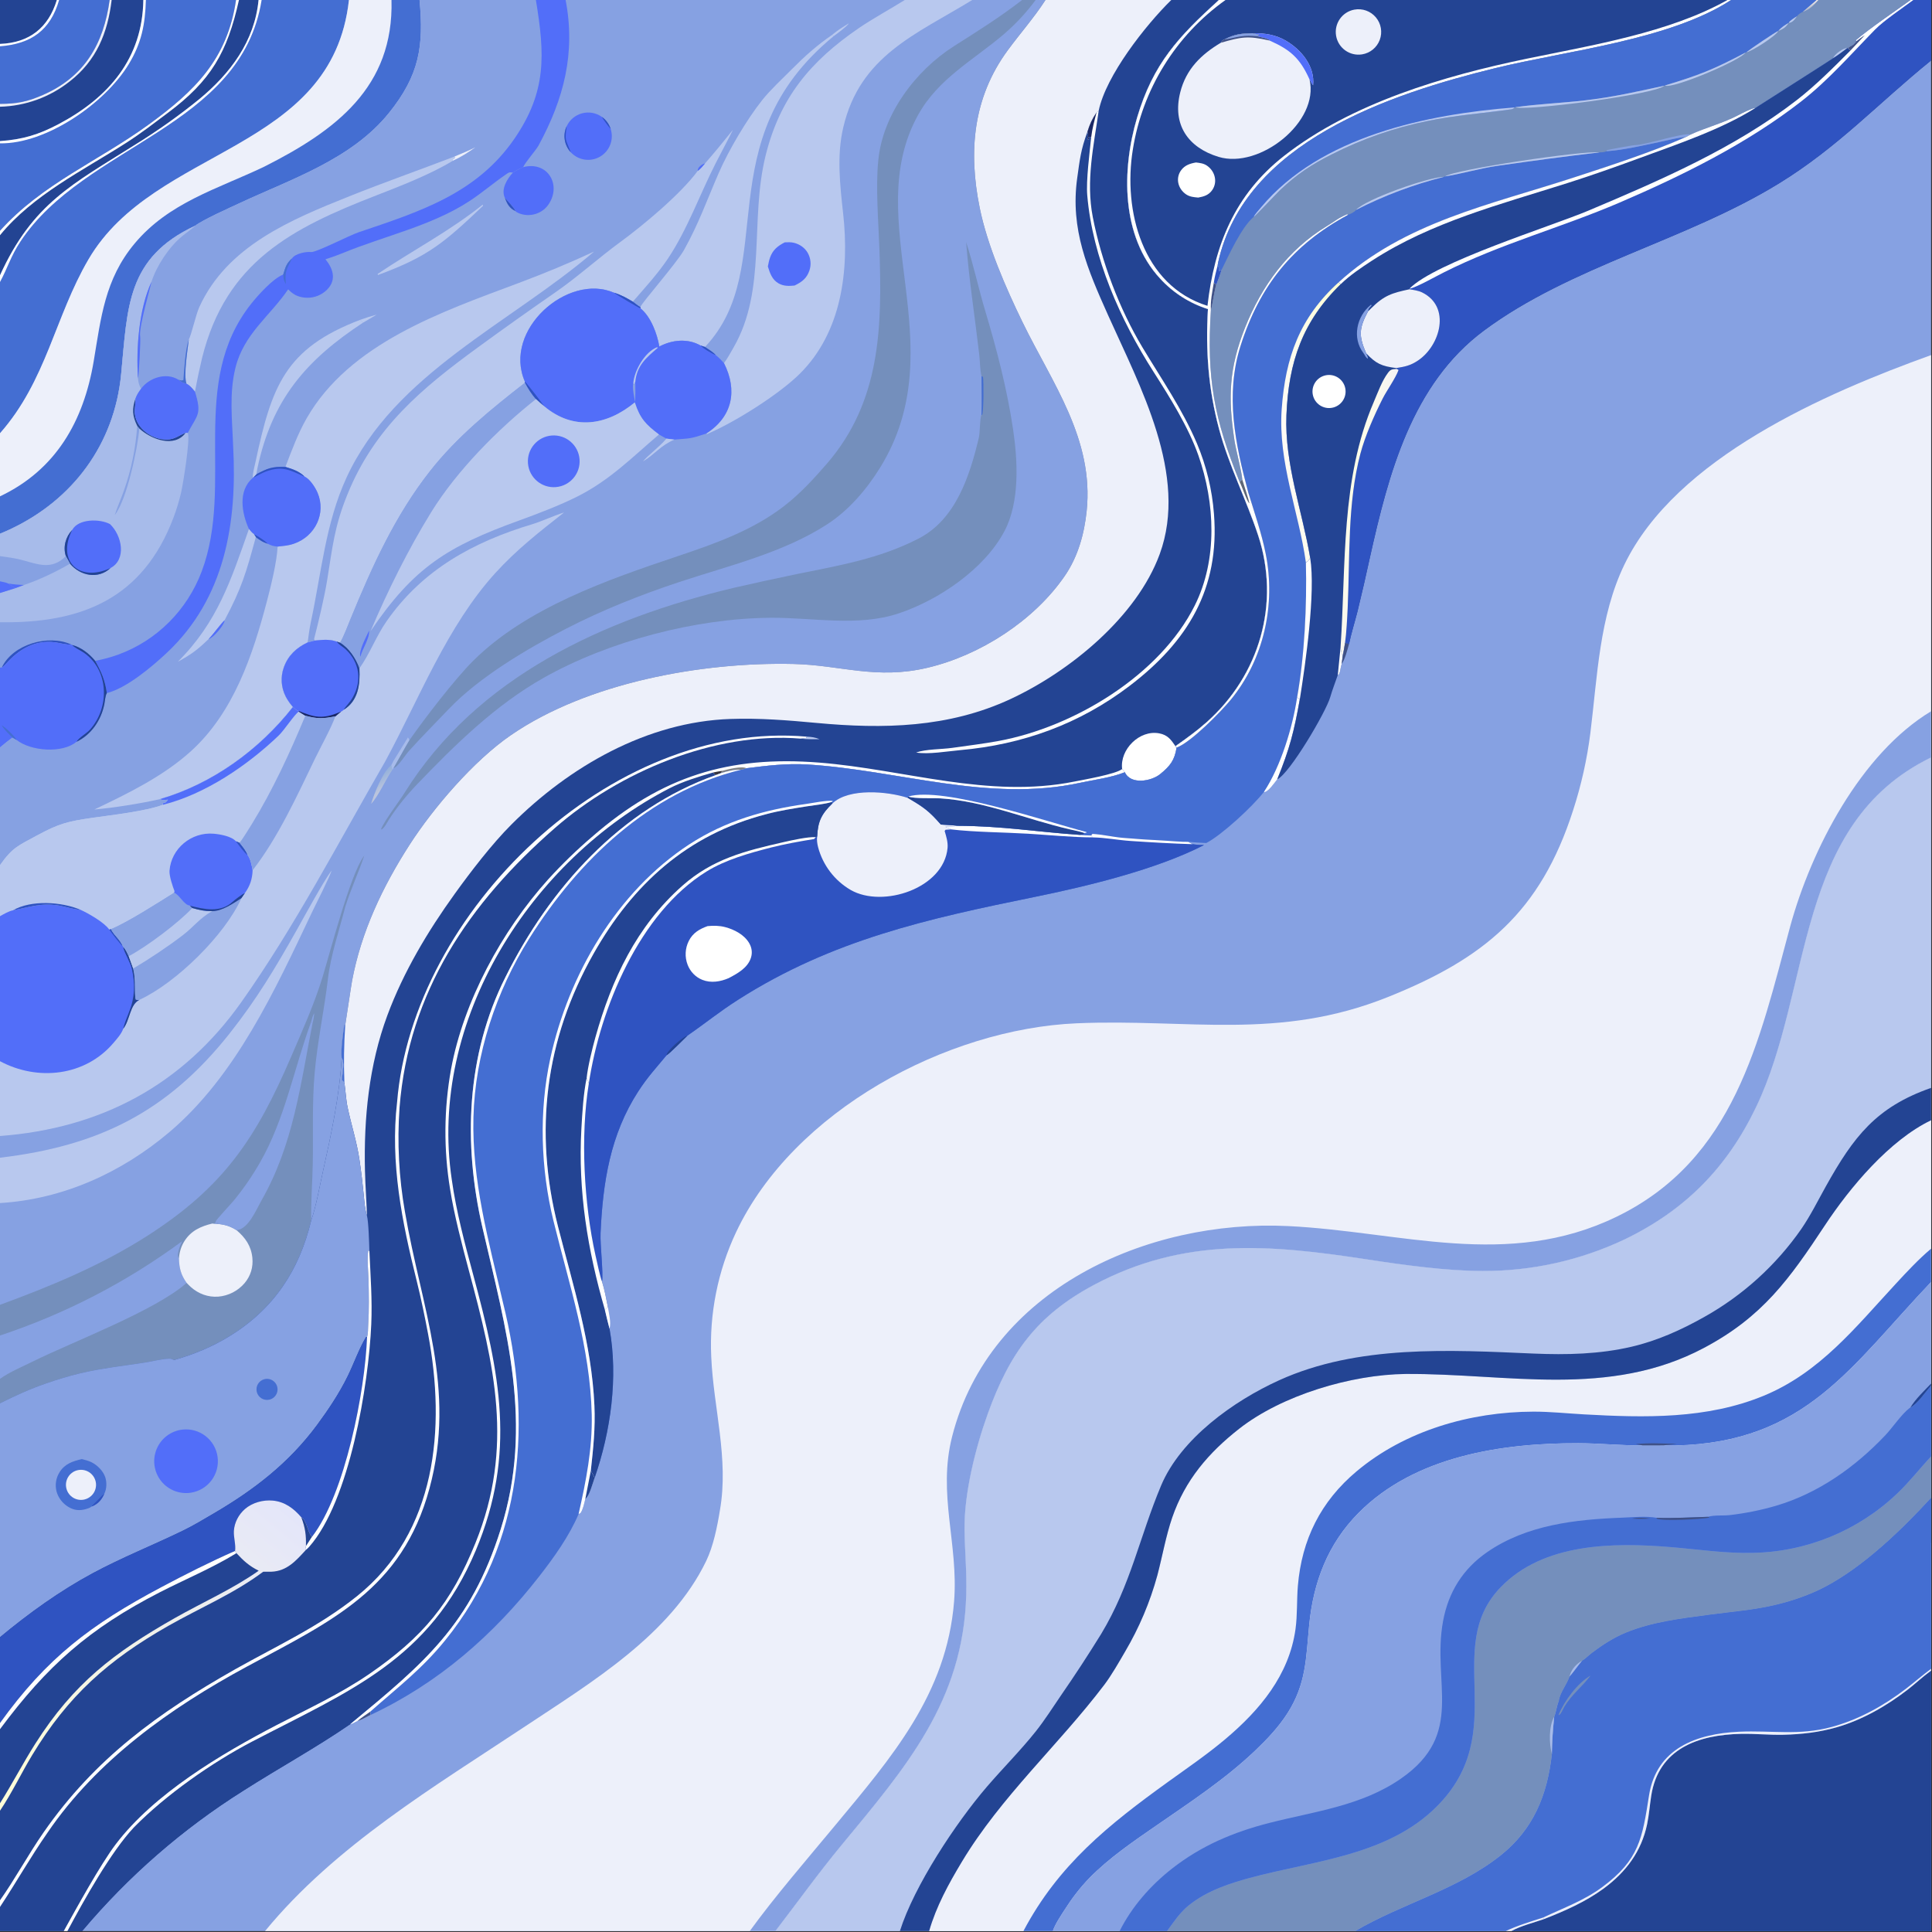 <?xml version="1.0" encoding="utf-8" ?><svg xmlns="http://www.w3.org/2000/svg" xmlns:xlink="http://www.w3.org/1999/xlink" width="1046" height="1046" viewBox="0 0 1046 1046"><rect x="0" y="0" width="1046" height="1046" fill="#333333" stroke="none"/><path fill="#86A1E2" transform="scale(1.021 1.021)" d="M0 0L30.132 0L31.348 0L58.136 0L59.206 0L76.008 0L77.356 0L125.158 0L126.713 0L137.109 0L138.729 0L185.035 0L207.597 0L222.468 0L284.168 0L299.931 0L479.773 0L515.55 0L524.535 0L541.997 0L549.164 0L554.385 0L621.094 0L646.317 0L649.854 0L916.025 0L917.977 0L963.367 0L964.22 0L1013.15 0L1014.58 0L1024 0L1024 32.058L1024 188.299L1024 377.165L1024 401.649L1024 576.874L1024 594.026L1024 662.147L1024 679.795L1024 733.673L1024 734.776L1024 772.289L1024 794.256L1024 818.005L1024 884.919L1024 885.912L1024 1024L801.391 1024L798.447 1024L718.578 1024L618.851 1024L593.7 1024L558.275 1024L542.69 1024L492.684 1024L477.181 1024L411.155 1024L397.57 1024L140.538 1024L43.551 1024L35.743 1024L33.789 1024L0 1024L0 1011.2L0 1007.67L0 960.179L0 956.22L0 916.933L0 913.663L0 868.177L0 762.565L0 744.219L0 731.16L0 708.185L0 691.912L0 646.398L0 637.944L0 613.906L0 602.39L0 562.724L0 485.845L0 458.758L0 396.178L0 384.582L0 353.982L0 329.955L0 314.447L0 308.253L0 294.9L0 283.023L0 263.196L0 229.751L0 149.547L0 145.976L0 124.741L0 122.375L0 76.014L0 74.823L0 56.597L0 55.085L0 24.548L0 23.287L0 0Z"/><path fill="#86A1E2" transform="scale(1.021 1.021)" d="M0 0L30.132 0L31.348 0L58.136 0L59.206 0L76.008 0L77.356 0L125.158 0L126.713 0L137.109 0L138.729 0L185.035 0L207.597 0L222.468 0L284.168 0L299.931 0L479.773 0L515.55 0L524.535 0L541.997 0L549.164 0L554.385 0C548.567 9.093 540.869 17.812 534.35 26.701C515.879 51.888 513.449 80.375 519.51 110.217C523.562 130.171 533.332 152.585 542.216 170.832C557.96 203.169 580.196 232.837 576.22 271.004C574.965 283.049 571.66 295.112 564.675 305.301C548.355 329.111 519.852 347.408 492.025 354.042C464.633 360.572 445.836 352.659 420.744 352.083C372.102 350.967 311.47 361.933 270.845 389.877C251.222 403.375 229.808 428.34 217.179 447.964C202.904 470.148 191.508 494.184 186.675 520.179C186.166 522.917 183.151 543.377 183.079 543.521L182.569 543.451C181.879 548.252 180.663 556.472 181.161 561.021C180.171 580.361 175.487 602.237 171.289 621.007C169.58 628.646 167.573 640.054 165.029 647.123C158.71 673.712 144.964 694.329 121.514 708.654C112.243 714.318 102.55 718.289 92.124 721.228C91.08 720.718 90.753 720.515 89.602 720.55C85.394 720.68 81.191 721.909 77.037 722.555C65.551 724.343 53.999 725.574 42.664 728.251C36.499 729.746 30.413 731.552 24.431 733.662C15.955 736.567 7.995 740.216 0 744.219L0 731.16L0 708.185L0 691.912L0 646.398L0 637.944L0 613.906L0 602.39L0 562.724L0 485.845L0 458.758L0 396.178L0 384.582L0 353.982L0 329.955L0 314.447L0 308.253L0 294.9L0 283.023L0 263.196L0 229.751L0 149.547L0 145.976L0 124.741L0 122.375L0 76.014L0 74.823L0 56.597L0 55.085L0 24.548L0 23.287L0 0Z"/><path fill="#86A1E2" transform="scale(1.021 1.021)" d="M0 0L30.132 0L31.348 0L58.136 0L59.206 0L76.008 0L77.356 0L125.158 0L126.713 0L137.109 0L138.729 0L185.035 0L207.597 0L222.468 0L284.168 0L299.931 0L479.773 0C471.992 4.868 462.864 9.803 455.394 14.918C429.745 32.483 413.601 51.797 405.992 82.439C397.472 116.752 406.736 153.392 389.007 184.23C387.749 186.418 385.351 190.768 383.907 192.547C382.285 190.79 381.413 189.801 379.537 188.292C378.224 186.766 375.591 185.177 373.842 183.998L371.563 183.255C364.571 179.307 356.49 180.175 349.612 183.759C348.503 177.041 345.087 167.859 339.643 163.548L339.535 162.834C338.223 162.062 336.791 160.909 335.561 159.979C332.157 157.975 329.338 156.363 325.552 155.217C301.113 144.6 266.481 174.993 278.326 202.314L278.394 202.944C260.277 217.049 242.385 231.582 228.142 249.674C209.434 273.439 197.273 300.475 185.871 328.248C184.473 331.655 182.201 337.757 180.327 340.814L178.535 340.217C174.591 338.818 170.877 339.29 166.825 339.69L163.133 340.656C157.229 343.428 152.784 347.559 150.533 353.807C148.671 358.923 149.036 364.586 151.539 369.422C152.42 371.162 154.001 373.42 155.326 374.877C137.567 397.568 112.66 415.618 84.876 423.738C86.43 424.507 87.435 424.19 89.089 424.002C88.174 425.339 87.941 425.719 86.321 425.955L86.484 426.737C77.105 430.227 59.29 432.193 49.248 433.634C36.206 435.506 31.42 436.6 19.417 443.137C9.691 448.434 6.733 449.254 0 458.758L0 396.178L0 384.582L0 353.982L0 329.955L0 314.447L0 308.253L0 294.9L0 283.023L0 263.196L0 229.751L0 149.547L0 145.976L0 124.741L0 122.375L0 76.014L0 74.823L0 56.597L0 55.085L0 24.548L0 23.287L0 0Z"/><path fill="#86A1E2" transform="scale(1.021 1.021)" d="M0 0L30.132 0L31.348 0L58.136 0L59.206 0L76.008 0L77.356 0L125.158 0L126.713 0L137.109 0L138.729 0L185.035 0L207.597 0L222.468 0L284.168 0C288.924 28.821 290.006 48.523 272.745 73.618C252.616 102.883 222.063 112.369 190.115 123.181C185.265 124.823 167.917 133.785 165.04 133.655C162.205 133.341 156.487 134.479 154.863 137.011C151.775 139.806 151.356 141.749 150.179 145.613C144.812 147.561 136.742 156.625 133.219 161.056C99.751 203.144 124.401 256.599 106.959 303.006C99.288 323.414 83.252 339.604 62.732 347.103C58.738 348.548 54.631 349.662 50.454 350.431C47.261 346.589 43.095 343.266 38.189 342.001L37.807 341.782C35.729 342.084 31.524 340.899 29.159 340.602C18.462 339.259 10.071 344.298 3.178 352.007C2.385 352.898 1.956 353.332 0.932 353.996L0 353.982L0 329.955L0 314.447L0 308.253L0 294.9L0 283.023L0 263.196L0 229.751L0 149.547L0 145.976L0 124.741L0 122.375L0 76.014L0 74.823L0 56.597L0 55.085L0 24.548L0 23.287L0 0Z"/><path fill="#446ED2" transform="scale(1.021 1.021)" d="M0 0L30.132 0L31.348 0L58.136 0L59.206 0L76.008 0L77.356 0L125.158 0L126.713 0L137.109 0L138.729 0L185.035 0C176.12 80.95 82.063 77.445 46.913 137.553C29.075 168.058 24.649 201.802 0 229.751L0 149.547L0 145.976L0 124.741L0 122.375L0 76.014L0 74.823L0 56.597L0 55.085L0 24.548L0 23.287L0 0Z"/><path fill="#446ED2" transform="scale(1.021 1.021)" d="M0 0L30.132 0L31.348 0L58.136 0L59.206 0L76.008 0L77.356 0L125.158 0C120.591 31.559 103.056 48.484 78.651 66.202C51.862 85.651 22.527 97.373 0 122.375L0 76.014L0 74.823L0 56.597L0 55.085L0 24.548L0 23.287L0 0Z"/><path fill="#446ED2" transform="scale(1.021 1.021)" d="M0 0L30.132 0L31.348 0L58.136 0C54.965 23.218 44.876 40.709 22.686 50.383C14.428 53.983 8.955 55.053 0 55.085L0 24.548L0 23.287L0 0Z"/><path fill="#234493" transform="scale(1.021 1.021)" d="M0 0L30.132 0C25.658 14.757 15.544 22.692 0 23.287L0 0Z"/><path fill="white" transform="scale(1.021 1.021)" d="M30.132 0L31.348 0C26.685 16.171 16.449 23.263 0 24.548L0 23.287C15.544 22.692 25.658 14.757 30.132 0Z"/><path fill="#234493" transform="scale(1.021 1.021)" d="M58.136 0L59.206 0L76.008 0C75.531 30.88 57.799 51.636 31.161 65.775C20.501 71.434 11.978 73.971 0 74.823L0 56.597L0 55.085C8.955 55.053 14.428 53.983 22.686 50.383C44.876 40.709 54.965 23.218 58.136 0Z"/><path fill="#EDF0FA" transform="scale(1.021 1.021)" d="M58.136 0L59.206 0C57.111 17.421 51.154 32.154 36.9 43.221C26.373 51.559 13.424 56.253 -2.22045e-16 56.597L0 55.085C8.955 55.053 14.428 53.983 22.686 50.383C44.876 40.709 54.965 23.218 58.136 0Z"/><path fill="white" transform="scale(1.021 1.021)" d="M76.008 0L77.356 0C76.972 12.931 75.092 22.811 68.18 34.172C55.652 54.763 24.584 76.379 0 76.014L0 74.823C11.978 73.971 20.501 71.434 31.161 65.775C57.799 51.636 75.531 30.88 76.008 0Z"/><path fill="#234493" transform="scale(1.021 1.021)" d="M125.158 0L126.713 0L137.109 0C135.001 21.88 122.13 38.985 105.66 52.583C94.959 61.278 83.709 69.275 71.98 76.524C38.464 97.705 17.443 107.715 0 145.976L0 124.741L0 122.375C22.527 97.373 51.862 85.651 78.651 66.202C103.056 48.484 120.591 31.559 125.158 0Z"/><path fill="white" transform="scale(1.021 1.021)" d="M125.158 0L126.713 0C120.572 27.717 111.856 42.817 88.995 59.858C81.027 65.798 75.273 70.389 66.602 75.938C43.609 90.65 17.566 103.285 0 124.741L0 122.375C22.527 97.373 51.862 85.651 78.651 66.202C103.056 48.484 120.591 31.559 125.158 0Z"/><path fill="white" transform="scale(1.021 1.021)" d="M137.109 0L138.729 0C127.863 67.904 44.865 76.573 10.831 128.078C5.72 135.812 4.043 142.062 0 149.547L0 145.976C17.443 107.715 38.464 97.705 71.98 76.524C83.709 69.275 94.959 61.278 105.66 52.583C122.13 38.985 135.001 21.88 137.109 0Z"/><path fill="#EDF0FA" transform="scale(1.021 1.021)" d="M185.035 0L207.597 0L222.468 0C224.77 24.351 222.429 39.858 206.22 59.941C186.375 84.53 154.583 94.872 126.891 107.806C122.164 110.014 107.349 116.642 103.539 119.672C67.154 136.742 67.708 162.493 64.242 198.428C60.678 235.386 38.795 265.062 5.21 280.747C3.492 281.547 1.755 282.306 0 283.023L0 263.196L0 229.751C24.649 201.802 29.075 168.058 46.913 137.553C82.063 77.445 176.12 80.95 185.035 0Z"/><path fill="#446ED2" transform="scale(1.021 1.021)" d="M207.597 0L222.468 0C224.77 24.351 222.429 39.858 206.22 59.941C186.375 84.53 154.583 94.872 126.891 107.806C122.164 110.014 107.349 116.642 103.539 119.672C67.154 136.742 67.708 162.493 64.242 198.428C60.678 235.386 38.795 265.062 5.21 280.747C3.492 281.547 1.755 282.306 0 283.023L0 263.196C29.59 249.189 44.332 223.412 49.683 191.576C53.553 168.546 55.552 148.182 71.281 129.266C89.479 107.38 115.36 100.191 139.976 88.455C177.935 69.313 208.854 46.26 207.597 0Z"/><path fill="#A7BBEA" transform="scale(1.021 1.021)" d="M0 283.023C1.755 282.306 3.492 281.547 5.21 280.747C38.795 265.062 60.678 235.386 64.242 198.428C67.708 162.493 67.154 136.742 103.539 119.672C101.473 121.702 98.821 123.404 96.531 125.291C89.592 131.011 83.034 140.985 80.326 149.432C73.621 163.907 72.177 184.669 73.153 200.601C73.428 203.277 73.657 203.723 74.757 206.203C73.227 208.354 72.782 208.936 71.809 211.361C72.019 214.142 71.247 216.743 71.498 219.271C72.293 227.302 80.815 233.194 88.524 233.062C92.924 232.986 95.002 230.691 98.435 229.52L99.586 229.528C101.008 232.661 97.007 257.009 96.033 261.173C94.989 265.664 93.652 270.082 92.032 274.399C75.848 317.296 43.525 330.632 0 329.955L0 314.447L0 308.253L0 294.9L0 283.023Z"/><path fill="#526EF9" transform="scale(1.021 1.021)" d="M38.313 280.969C41.557 275.049 52.78 274.985 58.312 277.902C64.718 284.009 67.217 296.646 58.589 301.228C52.037 307.276 42.674 305.434 37.144 298.916L34.929 294.907C33.304 290.042 34.83 284.623 38.313 280.969Z"/><path fill="#234493" transform="scale(1.021 1.021)" d="M34.929 294.907C33.304 290.042 34.83 284.623 38.313 280.969C29.962 297.335 41.721 309.014 58.589 301.228C52.037 307.276 42.674 305.434 37.144 298.916L34.929 294.907Z"/><path fill="#86A1E2" transform="scale(1.021 1.021)" d="M0 294.9C3.691 295.405 7.756 295.929 11.338 296.873C20.167 299.201 27.419 302.491 34.929 294.907L37.144 298.916C29.779 303.173 20.695 307.549 12.624 310.227L8.275 311.832L0 314.447L0 308.253L0 294.9Z"/><path fill="#526EF9" transform="scale(1.021 1.021)" d="M0 308.253C1.347 308.548 3.208 308.846 4.372 309.429C5.953 310.617 6.503 310.914 8.275 311.832L0 314.447L0 308.253Z"/><path fill="#526EF9" transform="scale(1.021 1.021)" d="M4.372 309.429C7.531 309.914 9.438 310.073 12.624 310.227L8.275 311.832C6.503 310.914 5.953 310.617 4.372 309.429Z"/><path fill="#86A1E2" transform="scale(1.021 1.021)" d="M60.856 273.096C62.282 268.662 64.192 264.524 65.722 260.101C69.635 249.048 71.998 237.507 72.744 225.806L73.896 227.239C72.961 237.956 67.221 265.206 60.856 273.096Z"/><path fill="#234493" transform="scale(1.021 1.021)" d="M71.809 211.361C72.019 214.142 71.247 216.743 71.498 219.271C72.293 227.302 80.815 233.194 88.524 233.062C92.924 232.986 95.002 230.691 98.435 229.52C92.433 237.682 80.065 232.944 73.896 227.239L72.744 225.806C70.129 220.369 69.964 216.946 71.809 211.361Z"/><path fill="#B8C8EE" transform="scale(1.021 1.021)" d="M241.073 82.978L241.313 83.813L240.235 84.524L240.125 85.239L239.722 85.486C228.135 92.499 212.195 98.706 199.505 103.626C154.619 121.029 119.833 138.915 107.177 189.739C105.759 195.679 104.49 201.655 103.373 207.659C101.867 205.919 100.928 204.524 98.897 203.482C97.27 199.054 99.506 185.183 100.147 179.957C101.44 177.738 103.835 166.905 105.689 162.835C120.436 130.461 154.177 116.511 185.21 104.092C203.576 96.742 222.452 90.118 241.073 82.978Z"/><path fill="#526EF9" transform="scale(1.021 1.021)" d="M74.757 206.203C78.976 200.348 88.021 197.29 94.558 201.321C96.514 202.737 96.615 202.868 98.897 203.482C100.928 204.524 101.867 205.919 103.373 207.659C107.194 219.886 104.633 219.903 99.586 229.528L98.435 229.52C95.002 230.691 92.924 232.986 88.524 233.062C80.815 233.194 72.293 227.302 71.498 219.271C71.247 216.743 72.019 214.142 71.809 211.361C72.782 208.936 73.227 208.354 74.757 206.203Z"/><path fill="#526EF9" transform="scale(1.021 1.021)" d="M80.326 149.432C80.465 149.822 73.354 174.122 74.329 178.44C74.65 179.864 73.664 199.614 73.153 200.601C72.177 184.669 73.621 163.907 80.326 149.432Z"/><path fill="#2F53C1" transform="scale(1.021 1.021)" d="M0.932 353.996C6.697 341.671 25.649 336.176 37.807 341.782C35.729 342.084 31.524 340.899 29.159 340.602C18.462 339.259 10.071 344.298 3.178 352.007C2.385 352.898 1.956 353.332 0.932 353.996Z"/><path fill="#446ED2" transform="scale(1.021 1.021)" d="M94.558 201.321C95.847 201.677 96.011 201.887 97.253 201.546C97.632 195.903 98.318 184.991 100.147 179.957C99.506 185.183 97.27 199.054 98.897 203.482C96.615 202.868 96.514 202.737 94.558 201.321Z"/><path fill="#EDF0FA" transform="scale(1.021 1.021)" d="M252.057 78.131C248.225 80.852 244.421 83.286 240.125 85.239L240.235 84.524L241.313 83.813L241.073 82.978C244.743 81.437 248.512 79.922 252.057 78.131Z"/><path fill="#B8C8EE" transform="scale(1.021 1.021)" d="M151.344 247.597C154.637 238.975 158.004 229.855 162.58 221.864C185.347 182.107 234.056 165.413 274.635 150.221C288.731 144.944 301.353 139.719 315.005 133.406C270.65 171.473 209.23 198.051 183.785 253.174C172.604 277.394 170.385 304.063 164.836 329.845C164.101 333.381 163.621 337.074 163.133 340.656C157.229 343.428 152.784 347.559 150.533 353.807C148.671 358.923 149.036 364.586 151.539 369.422C152.42 371.162 154.001 373.42 155.326 374.877C137.567 397.568 112.66 415.618 84.876 423.738C74.881 426.038 60.346 428.364 50.016 429.265C67.788 420.789 86.579 411.654 101.328 398.259C123.909 377.753 134.027 347.401 141.563 318.733C143.683 310.668 146.836 297.898 147.204 289.836C150.655 289.392 152.587 289.433 155.972 288.259C167.095 284.398 173.082 272.243 168.379 261.247C167.257 258.624 164.299 253.93 161.575 252.795C158.605 249.855 155.202 248.784 151.344 247.597Z"/><path fill="#B8C8EE" transform="scale(1.021 1.021)" d="M388.651 68.847C385.756 74.732 382.604 80.483 379.624 86.323C371.077 103.071 364.691 121.341 354.243 137.038C349 144.916 341.824 152.798 335.561 159.979C332.157 157.975 329.338 156.363 325.552 155.217C301.113 144.6 266.481 174.993 278.326 202.314L278.394 202.944C260.277 217.049 242.385 231.582 228.142 249.674C209.434 273.439 197.273 300.475 185.871 328.248C184.473 331.655 182.201 337.757 180.327 340.814L178.535 340.217C174.591 338.818 170.877 339.29 166.825 339.69L166.578 338.744C168.83 330.055 172.022 316.606 173.438 307.932C176.358 290.047 177.239 279.41 184.204 262.24C198.625 226.687 223.682 205.895 253.626 184.06C267.425 173.998 280.797 164.483 294.889 154.746C305.798 147.208 317.755 136.504 328.728 128.489C340.913 119.589 360.879 103.008 370.024 90.569C371.401 89.719 372.76 87.934 373.866 86.649C379.047 80.733 383.721 74.984 388.651 68.847Z"/><path fill="#526EF9" transform="scale(1.021 1.021)" d="M284.168 0L299.931 0C305.307 28.039 299.049 52.365 285.534 77.231C284.269 79.559 277.942 86.806 277.478 88.612C275.392 89.608 273.922 90.266 271.963 91.533C269.856 91.159 269.724 91.496 267.872 92.776C261.314 97.307 255.603 102.276 248.886 106.662C228.741 119.816 203.979 125.04 181.836 134.166C179.021 135.326 175.404 136.622 172.57 137.5C177.206 143.093 178.56 149.411 172.364 154.573C169.293 157.089 165.333 158.253 161.388 157.799C157.706 157.384 155.325 156.027 152.805 153.422C143.388 167.343 129.321 176.995 124.871 194.946C121.441 208.784 123.133 222.523 123.629 236.618C125.824 277.125 119.398 317.276 88.29 346.329C80.439 353.662 67.114 364.913 56.649 367.527C55.648 360.58 53.827 356.48 50.454 350.431C54.631 349.662 58.738 348.548 62.732 347.103C83.252 339.604 99.288 323.414 106.959 303.006C124.401 256.599 99.751 203.144 133.219 161.056C136.742 156.625 144.812 147.561 150.179 145.613C151.356 141.749 151.775 139.806 154.863 137.011C156.487 134.479 162.205 133.341 165.04 133.655C167.917 133.785 185.265 124.823 190.115 123.181C222.063 112.369 252.616 102.883 272.745 73.618C290.006 48.523 288.924 28.821 284.168 0Z"/><path fill="#446ED2" transform="scale(1.021 1.021)" d="M154.863 137.011C151.822 143.411 151.026 143.529 151.592 150.697C150.369 148.515 150.45 148.183 150.179 145.613C151.356 141.749 151.775 139.806 154.863 137.011Z"/><path fill="#B8C8EE" transform="scale(1.021 1.021)" d="M339.535 162.834C340.516 160.3 358.891 139.42 362.709 132.569C370.579 118.451 374.63 106.673 381.039 91.916C386.342 79.706 395.94 63.439 404.25 52.986C408.517 47.618 415.138 41.493 420.052 36.542C426.853 29.689 433.143 24.086 441.112 18.585L442.089 19.163C373.942 75.099 414.157 141.122 373.842 183.998L371.563 183.255C364.571 179.307 356.49 180.175 349.612 183.759C348.503 177.041 345.087 167.859 339.643 163.548L339.535 162.834Z"/><path fill="#526EF9" transform="scale(1.021 1.021)" d="M0.932 353.996C1.956 353.332 2.385 352.898 3.178 352.007C10.071 344.298 18.462 339.259 29.159 340.602C31.524 340.899 35.729 342.084 37.807 341.782L38.189 342.001C43.095 343.266 47.261 346.589 50.454 350.431C53.827 356.48 55.648 360.58 56.649 367.527C55.782 368.942 55.679 371.717 55.293 373.585C53.576 381.897 48.466 389.562 40.543 393.36C33.041 399.621 16.399 398.347 8.84 392.406L6.49 391.017C4.082 392.786 2.273 394.246 0 396.178L0 384.582L0 353.982L0.932 353.996Z"/><path fill="#234493" transform="scale(1.021 1.021)" d="M38.189 342.001C43.095 343.266 47.261 346.589 50.454 350.431C53.827 356.48 55.648 360.58 56.649 367.527C55.782 368.942 55.679 371.717 55.293 373.585C53.576 381.897 48.466 389.562 40.543 393.36C42.027 390.942 45.739 389.114 47.821 386.77C58.123 375.172 57.839 355.58 44.723 346.288C42.853 344.962 39.664 343.583 38.189 342.001Z"/><path fill="#526EF9" transform="scale(1.021 1.021)" d="M0 384.582L0.867 384.565C2.088 386.811 4.638 389.124 6.49 391.017C4.082 392.786 2.273 394.246 0 396.178L0 384.582Z"/><path fill="#446ED2" transform="scale(1.021 1.021)" d="M0.867 384.565C3.206 385.955 7.563 390.138 8.84 392.406L6.49 391.017C4.638 389.124 2.088 386.811 0.867 384.565Z"/><path fill="#526EF9" transform="scale(1.021 1.021)" d="M135.92 251.512C141.87 248.329 144.335 247.354 151.344 247.597C155.202 248.784 158.605 249.855 161.575 252.795C164.299 253.93 167.257 258.624 168.379 261.247C173.082 272.243 167.095 284.398 155.972 288.259C152.587 289.433 150.655 289.392 147.204 289.836C144.751 289.555 144.194 289.436 142.006 288.352C139.103 287.396 138.094 286.538 135.65 284.818L134.635 283.247C133.582 282.591 132.849 281.53 131.999 280.544C128.194 272.105 126.028 260.209 134.103 253.363L135.92 251.512Z"/><path fill="#2F53C1" transform="scale(1.021 1.021)" d="M135.92 251.512C141.87 248.329 144.335 247.354 151.344 247.597C155.202 248.784 158.605 249.855 161.575 252.795C154.154 249.564 150.06 246.774 141.125 249.984C138.626 250.881 136.309 252.445 134.103 253.363L135.92 251.512Z"/><path fill="#2F53C1" transform="scale(1.021 1.021)" d="M134.635 283.247C136.788 284.348 140.348 286.599 142.006 288.352C139.103 287.396 138.094 286.538 135.65 284.818L134.635 283.247Z"/><path fill="#526EF9" transform="scale(1.021 1.021)" d="M277.478 88.612C290.417 85.271 298.014 98.091 290.772 108.54C286.949 114.056 279.199 115.666 273.587 112.277L273.372 111.945C272.625 110.205 269.11 106.452 267.718 104.935C265.511 100.295 268.949 94.836 271.963 91.533C273.922 90.266 275.392 89.608 277.478 88.612Z"/><path fill="#B8C8EE" transform="scale(1.021 1.021)" d="M134.103 253.363C133.834 251.337 135.038 247.067 135.488 244.961C144.03 205.039 151.013 184.782 191.023 169.592C191.553 170.091 192.082 170.525 192.518 171.089C162.16 191.045 144.187 211.957 136.478 248.406C136.261 249.436 136.075 250.471 135.92 251.512L134.103 253.363Z"/><path fill="#B8C8EE" transform="scale(1.021 1.021)" d="M94.316 350.899C115.451 329.748 122.529 307.363 131.999 280.544C132.849 281.53 133.582 282.591 134.635 283.247L135.65 284.818C130.574 303.455 128.208 311.822 119.066 328.932C116.857 331.012 113.469 335.879 110.643 338.844C104.755 344.559 101.481 346.961 94.316 350.899Z"/><path fill="#526EF9" transform="scale(1.021 1.021)" d="M110.643 338.844C113.469 335.879 116.857 331.012 119.066 328.932C119.161 331.213 113.037 338.362 110.643 338.844Z"/><path fill="#B8C8EE" transform="scale(1.021 1.021)" d="M441.112 18.585C444.362 15.904 446.526 14.581 450.151 12.348C449.121 14.053 443.878 17.827 442.089 19.163L441.112 18.585Z"/><path fill="#B8C8EE" transform="scale(1.021 1.021)" d="M191.023 169.592C194.144 168.445 196.521 167.73 199.723 166.835C197.345 168.292 194.943 169.71 192.518 171.089C192.082 170.525 191.553 170.091 191.023 169.592Z"/><path fill="#2F53C1" transform="scale(1.021 1.021)" d="M267.718 104.935C269.11 106.452 272.625 110.205 273.372 111.945C270.148 110.525 268.871 108.076 267.718 104.935Z"/><path fill="#526EF9" transform="scale(1.021 1.021)" d="M370.024 90.569C369.727 88.825 372.311 86.978 373.866 86.649C372.76 87.934 371.401 89.719 370.024 90.569Z"/><path fill="#526EF9" transform="scale(1.021 1.021)" d="M300.504 66.909C302.074 63.547 305.05 61.051 308.634 60.093C312.219 59.134 316.044 59.81 319.082 61.941C321.333 63.519 323.004 65.793 323.837 68.413C325.617 74.01 323.277 80.094 318.205 83.055C313.132 86.016 306.684 85.064 302.685 80.762C299.206 77.019 298.343 71.54 300.504 66.909Z"/><path fill="#2F53C1" transform="scale(1.021 1.021)" d="M300.504 66.909C299.438 74.784 299.878 73.427 302.685 80.762C299.206 77.019 298.343 71.54 300.504 66.909Z"/><path fill="#2F53C1" transform="scale(1.021 1.021)" d="M319.082 61.941C321.333 63.519 323.004 65.793 323.837 68.413C322.234 66.575 320.369 64.007 319.082 61.941Z"/><path fill="#B8C8EE" transform="scale(1.021 1.021)" d="M255.951 108.522L256.176 109.107C235.881 128.319 227.267 136.013 200.409 145.823L200.348 145.777L200.293 145.232C218.667 132.85 238.68 122.432 255.951 108.522Z"/><path fill="#86A1E2" transform="scale(1.021 1.021)" d="M479.773 0L515.55 0L524.535 0C493.555 22.052 456.676 34.511 450.721 77.095C448.834 90.59 449.764 109.962 450.956 123.002C458.533 205.864 402.124 235.274 336.663 264.103C302.647 279.083 265.755 307.557 245.746 339.639C239.587 349.201 233.992 360.266 228.848 370.429C225.875 376.301 218.434 386.025 216.389 390.935L217.19 392.382C214.162 397.441 211.58 402.362 208.658 407.373L208.09 408.149C204.782 412.897 200.326 422.733 196.781 426.272L196.404 427.084C193.936 432.483 192.39 438.913 189.974 444.228C183.223 459.085 179.036 476.436 172.774 491.147C153.336 536.817 127.975 583.81 88.499 615.232C80.555 621.495 64.835 629.074 55.451 632.653C37.584 639.436 18.967 644.05 -3.55271e-15 646.398L0 637.944L0 613.906L0 602.39L0 562.724L0 485.845L0 458.758C6.733 449.254 9.691 448.434 19.417 443.137C31.42 436.6 36.206 435.506 49.248 433.634C59.29 432.193 77.105 430.227 86.484 426.737L86.321 425.955C87.941 425.719 88.174 425.339 89.089 424.002C87.435 424.19 86.43 424.507 84.876 423.738C112.66 415.618 137.567 397.568 155.326 374.877C154.001 373.42 152.42 371.162 151.539 369.422C149.036 364.586 148.671 358.923 150.533 353.807C152.784 347.559 157.229 343.428 163.133 340.656L166.825 339.69C170.877 339.29 174.591 338.818 178.535 340.217L180.327 340.814C182.201 337.757 184.473 331.655 185.871 328.248C197.273 300.475 209.434 273.439 228.142 249.674C242.385 231.582 260.277 217.049 278.394 202.944L278.326 202.314C266.481 174.993 301.113 144.6 325.552 155.217C329.338 156.363 332.157 157.975 335.561 159.979C336.791 160.909 338.223 162.062 339.535 162.834L339.643 163.548C345.087 167.859 348.503 177.041 349.612 183.759C356.49 180.175 364.571 179.307 371.563 183.255L373.842 183.998C375.591 185.177 378.224 186.766 379.537 188.292C381.413 189.801 382.285 190.79 383.907 192.547C385.351 190.768 387.749 186.418 389.007 184.23C406.736 153.392 397.472 116.752 405.992 82.439C413.601 51.797 429.745 32.483 455.394 14.918C462.864 9.803 471.992 4.868 479.773 0Z"/><path fill="#B8C8EE" transform="scale(1.021 1.021)" d="M190.578 354.407C195.964 346.953 199.426 337.418 204.966 329.463C224.043 302.065 251.069 287.328 282.265 277.975C287.748 276.271 293.757 273.393 299.111 271.746C286.069 281.987 273.889 291.509 262.658 303.862C237.112 331.961 222.519 370.017 204.314 403.681C179.736 446.207 156.27 491.45 127.927 531.461C96.834 575.353 53.478 598.357 0 602.39L0 562.724L0 485.845L0 458.758C6.733 449.254 9.691 448.434 19.417 443.137C31.42 436.6 36.206 435.506 49.248 433.634C59.29 432.193 77.105 430.227 86.484 426.737L86.321 425.955C87.941 425.719 88.174 425.339 89.089 424.002C87.435 424.19 86.43 424.507 84.876 423.738C112.66 415.618 137.567 397.568 155.326 374.877C154.001 373.42 152.42 371.162 151.539 369.422C149.036 364.586 148.671 358.923 150.533 353.807C152.784 347.559 157.229 343.428 163.133 340.656L166.825 339.69C170.877 339.29 174.591 338.818 178.535 340.217L180.327 340.814C185.138 343.694 188.69 349.207 190.578 354.407Z"/><path fill="#B8C8EE" transform="scale(1.021 1.021)" d="M155.326 374.877C156.535 375.958 156.949 376.657 158.37 376.981L158.392 377.349L161.912 379.524C153.787 399.032 144.61 419.003 133.526 437.011C132.24 439.1 128.43 445.289 127.046 446.914C128.772 449.123 130.366 450.834 131.339 453.447C132.912 455.582 133.47 458.869 133.961 461.466C133.787 466.095 132.573 469.846 129.827 473.601L128.014 476.266C119.314 495.758 93.422 521.167 74.04 530.13C68.802 532.534 69.022 540.765 65.33 545.552C64.357 548.281 62.08 550.775 60.225 552.967C45.214 570.707 20.005 573.435 0 562.724L0 485.845L0 458.758C6.733 449.254 9.691 448.434 19.417 443.137C31.42 436.6 36.206 435.506 49.248 433.634C59.29 432.193 77.105 430.227 86.484 426.737L86.321 425.955C87.941 425.719 88.174 425.339 89.089 424.002C87.435 424.19 86.43 424.507 84.876 423.738C112.66 415.618 137.567 397.568 155.326 374.877Z"/><path fill="#526EF9" transform="scale(1.021 1.021)" d="M6.875 482.727C15.599 481.1 21.584 478.619 31.265 480.206C34.407 480.721 40.003 482.451 42.622 482.402C46.809 484.284 55.426 489.211 57.939 492.957L58.861 492.717C60.86 496.484 63.607 497.937 65.26 501.996C66.523 503.074 67.527 505.455 68.279 507.024L70.64 513.583C72.27 520.576 71.031 525.916 71.985 530.031C73.038 530.288 72.969 530.287 74.04 530.13C68.802 532.534 69.022 540.765 65.33 545.552C64.357 548.281 62.08 550.775 60.225 552.967C45.214 570.707 20.005 573.435 0 562.724L0 485.845C1.782 484.815 4.946 483.017 6.875 482.727Z"/><path fill="#234493" transform="scale(1.021 1.021)" d="M65.26 501.996C66.523 503.074 67.527 505.455 68.279 507.024L70.64 513.583C72.27 520.576 71.031 525.916 71.985 530.031C73.038 530.288 72.969 530.287 74.04 530.13C68.802 532.534 69.022 540.765 65.33 545.552C65.805 543.226 67.572 538.851 68.558 536.329C71.524 528.963 71.713 521.478 69.929 513.818C69.01 509.875 65.95 505.431 65.26 501.996Z"/><path fill="#2F53C1" transform="scale(1.021 1.021)" d="M57.939 492.957L58.861 492.717C60.86 496.484 63.607 497.937 65.26 501.996C63.229 500.067 59.574 495.314 57.939 492.957Z"/><path fill="#86A1E2" transform="scale(1.021 1.021)" d="M92.348 473.396C95.466 474.788 97.287 479.738 100.689 480.27L101.961 481.486C105.966 482.602 108.402 483.177 112.54 483.146C117.811 483.171 123.636 479.063 128.014 476.266C119.314 495.758 93.422 521.167 74.04 530.13C72.969 530.287 73.038 530.288 71.985 530.031C71.031 525.916 72.27 520.576 70.64 513.583L68.279 507.024C67.527 505.455 66.523 503.074 65.26 501.996C63.607 497.937 60.86 496.484 58.861 492.717C67.245 489.348 84.37 478.431 92.348 473.396Z"/><path fill="#86A1E2" transform="scale(1.021 1.021)" d="M92.348 473.396C95.466 474.788 97.287 479.738 100.689 480.27L101.961 481.486C94.693 489.329 77.645 502.112 68.279 507.024C67.527 505.455 66.523 503.074 65.26 501.996C63.607 497.937 60.86 496.484 58.861 492.717C67.245 489.348 84.37 478.431 92.348 473.396Z"/><path fill="#B8C8EE" transform="scale(1.021 1.021)" d="M101.961 481.486C105.966 482.602 108.402 483.177 112.54 483.146C105.971 486.758 102.667 491.54 96.948 495.9C88.793 502.118 79.454 508.345 70.64 513.583L68.279 507.024C77.645 502.112 94.693 489.329 101.961 481.486Z"/><path fill="#526EF9" transform="scale(1.021 1.021)" d="M92.348 473.396L92.54 472.542C91.527 469.941 89.708 464.541 89.888 461.773C90.715 449.937 101.531 441.097 113.252 442.089C116.65 442.376 122.755 443.423 125.067 446.093L127.046 446.914C128.772 449.123 130.366 450.834 131.339 453.447C132.912 455.582 133.47 458.869 133.961 461.466C133.787 466.095 132.573 469.846 129.827 473.601L128.014 476.266C123.636 479.063 117.811 483.171 112.54 483.146C108.402 483.177 105.966 482.602 101.961 481.486L100.689 480.27C97.287 479.738 95.466 474.788 92.348 473.396Z"/><path fill="#234493" transform="scale(1.021 1.021)" d="M100.689 480.27C108.305 482.165 116.766 484.147 123.265 478.263C124.396 477.238 128.543 473.997 129.827 473.601L128.014 476.266C123.636 479.063 117.811 483.171 112.54 483.146C108.402 483.177 105.966 482.602 101.961 481.486L100.689 480.27Z"/><path fill="#2F53C1" transform="scale(1.021 1.021)" d="M125.067 446.093L127.046 446.914C128.772 449.123 130.366 450.834 131.339 453.447C129.488 452.232 126.583 448.072 125.067 446.093Z"/><path fill="#526EF9" transform="scale(1.021 1.021)" d="M155.326 374.877C156.535 375.958 156.949 376.657 158.37 376.981L158.392 377.349C156.1 378.926 150.738 387.198 147.763 390.043C131.173 405.912 108.884 421.102 86.484 426.737L86.321 425.955C87.941 425.719 88.174 425.339 89.089 424.002C87.435 424.19 86.43 424.507 84.876 423.738C112.66 415.618 137.567 397.568 155.326 374.877Z"/><path fill="#2F53C1" transform="scale(1.021 1.021)" d="M6.875 482.727C16.519 477.085 32.622 478.177 42.622 482.402C40.003 482.451 34.407 480.721 31.265 480.206C21.584 478.619 15.599 481.1 6.875 482.727Z"/><path fill="#526EF9" transform="scale(1.021 1.021)" d="M166.825 339.69C170.877 339.29 174.591 338.818 178.535 340.217L180.327 340.814C185.138 343.694 188.69 349.207 190.578 354.407C190.987 362.793 190.079 371.673 182.088 376.474C181.517 377 181.605 377.087 180.967 377.255L177.827 379.869C170.882 381.121 168.7 381.257 161.912 379.524L158.392 377.349L158.37 376.981C156.949 376.657 156.535 375.958 155.326 374.877C154.001 373.42 152.42 371.162 151.539 369.422C149.036 364.586 148.671 358.923 150.533 353.807C152.784 347.559 157.229 343.428 163.133 340.656L166.825 339.69Z"/><path fill="#234493" transform="scale(1.021 1.021)" d="M182.088 376.474C183.77 374.002 185.513 372.564 187.12 369.676C191.973 360.952 190.702 351.365 183.423 344.426C181.897 342.972 179.761 341.976 178.535 340.217L180.327 340.814C185.138 343.694 188.69 349.207 190.578 354.407C190.987 362.793 190.079 371.673 182.088 376.474Z"/><path fill="#1A2865" transform="scale(1.021 1.021)" d="M158.37 376.981C166.926 380.524 171.083 381.429 180.035 377.656L180.967 377.255L177.827 379.869C170.882 381.121 168.7 381.257 161.912 379.524L158.392 377.349L158.37 376.981Z"/><path fill="#86A1E2" transform="scale(1.021 1.021)" d="M161.912 379.524C168.7 381.257 170.882 381.121 177.827 379.869C175.697 385.906 169.805 396.544 166.909 402.55C157.534 421.993 147.285 444.415 133.961 461.466C133.47 458.869 132.912 455.582 131.339 453.447C130.366 450.834 128.772 449.123 127.046 446.914C128.43 445.289 132.24 439.1 133.526 437.011C144.61 419.003 153.787 399.032 161.912 379.524Z"/><path fill="#B8C8EE" transform="scale(1.021 1.021)" d="M479.773 0L515.55 0C485.698 18.244 456.018 29.526 447.15 67.614C443.63 82.424 445.462 98.483 447.112 113.377C450.415 143.191 446.411 176.162 424.021 198.276C412.919 209.241 389.669 223.896 375.002 230.137L374.395 229.961C388.538 220.993 391.175 206.951 383.907 192.547C385.351 190.768 387.749 186.418 389.007 184.23C406.736 153.392 397.472 116.752 405.992 82.439C413.601 51.797 429.745 32.483 455.394 14.918C462.864 9.803 471.992 4.868 479.773 0Z"/><path fill="#526EF9" transform="scale(1.021 1.021)" d="M416.142 128.507C417.782 128.432 419.4 128.357 421.008 128.751C424.062 129.5 426.764 131.367 428.337 134.115C429.933 136.952 430.255 140.332 429.222 143.419C427.814 147.615 425.159 149.57 421.327 151.413C418.421 151.727 415.543 151.783 412.91 150.305C409.435 148.355 408.277 144.86 407.173 141.299C407.483 139.762 407.774 138.172 408.29 136.688C409.726 132.565 412.359 130.424 416.142 128.507Z"/><path fill="#526EF9" transform="scale(1.021 1.021)" d="M278.326 202.314C266.481 174.993 301.113 144.6 325.552 155.217C329.338 156.363 332.157 157.975 335.561 159.979C336.791 160.909 338.223 162.062 339.535 162.834L339.643 163.548C345.087 167.859 348.503 177.041 349.612 183.759C356.49 180.175 364.571 179.307 371.563 183.255L373.842 183.998C375.591 185.177 378.224 186.766 379.537 188.292C381.413 189.801 382.285 190.79 383.907 192.547C391.175 206.951 388.538 220.993 374.395 229.961C365.35 232.92 366.125 232.352 357.6 233.101L353.363 232.588L349.432 230.403C342.497 225.167 339.347 221.936 336.612 213.399C321.7 225.675 304.047 228.496 288.443 215.337C287.118 214.313 285.48 212.777 284.19 211.639C281.951 209.095 279.952 205.945 278.394 202.944L278.326 202.314Z"/><path fill="#2F53C1" transform="scale(1.021 1.021)" d="M278.326 202.314C278.868 202.574 288.137 214.524 288.443 215.337C287.118 214.313 285.48 212.777 284.19 211.639C281.951 209.095 279.952 205.945 278.394 202.944L278.326 202.314Z"/><path fill="#2F53C1" transform="scale(1.021 1.021)" d="M325.552 155.217C329.338 156.363 332.157 157.975 335.561 159.979C336.791 160.909 338.223 162.062 339.535 162.834L339.643 163.548C338.338 163.123 326.973 156.347 325.552 155.217Z"/><path fill="#2F53C1" transform="scale(1.021 1.021)" d="M371.563 183.255L373.842 183.998C375.591 185.177 378.224 186.766 379.537 188.292C377.843 187.69 372.643 184.728 371.563 183.255Z"/><path fill="#B8C8EE" transform="scale(1.021 1.021)" d="M335.812 203.158C336.377 196.398 341.927 186.67 348.443 184.111L348.792 184.423C342.694 189.762 337.72 193.691 336.865 202.564L336.235 203.971L335.812 203.158Z"/><path fill="#86A1E2" transform="scale(1.021 1.021)" d="M335.812 203.158L336.235 203.971L336.865 202.564C336.99 206.329 336.937 209.548 336.823 213.319C336.331 210.874 335.134 205.401 335.812 203.158Z"/><path fill="#B8C8EE" transform="scale(1.021 1.021)" d="M284.19 211.639C285.48 212.777 287.118 214.313 288.443 215.337C304.047 228.496 321.7 225.675 336.612 213.399C339.347 221.936 342.497 225.167 349.432 230.403C335.162 242.514 323.457 254.587 306.165 263.283C296.833 267.976 285.049 272.47 275.246 276.021C237.428 289.724 219.481 300.759 196.528 334.634C205.463 313.488 216.593 291.091 228.681 271.544C242.246 249.607 264.008 227.585 284.19 211.639Z"/><path fill="#526EF9" transform="scale(1.021 1.021)" d="M292.575 230.941C300.125 230.353 306.724 235.993 307.319 243.543C307.914 251.092 302.279 257.696 294.73 258.297C287.172 258.898 280.559 253.255 279.964 245.697C279.369 238.139 285.016 231.531 292.575 230.941Z"/><path fill="#B8C8EE" transform="scale(1.021 1.021)" d="M0 613.906C51.965 607.718 88.6 589.872 121.746 548.031C136.218 529.763 146.245 512.908 157.617 492.687C161.687 485.451 171.221 467.869 175.773 461.654C175.624 463.451 166.695 481.105 165.445 483.733C145.854 524.919 125.125 570.484 89.653 600.466C64.311 621.886 33.263 635.94 0 637.944L0 613.906Z"/><defs><linearGradient id="gradient_0" gradientUnits="userSpaceOnUse" x1="201.13" y1="410.995" x2="205.37" y2="417.005"><stop offset="0" stop-color="#95B1DB"/><stop offset="1" stop-color="#BCC5DD"/></linearGradient></defs><path fill="url(#gradient_0)" transform="scale(1.021 1.021)" d="M196.781 426.272C198.373 420.912 202.944 409.205 207.492 405.734C207.701 406.807 207.718 407.131 208.09 408.149C204.782 412.897 200.326 422.733 196.781 426.272Z"/><path fill="#A7BBEA" transform="scale(1.021 1.021)" d="M216.389 390.935L217.19 392.382C214.162 397.441 211.58 402.362 208.658 407.373L208.09 408.149C207.718 407.131 207.701 406.807 207.492 405.734L208.681 403.418C211.284 399.277 213.853 395.116 216.389 390.935Z"/><path fill="#B8C8EE" transform="scale(1.021 1.021)" d="M353.363 232.588L357.6 233.101C349.903 236.493 347.291 240.877 340.929 244.703C343.008 241.966 349.604 236.996 352.961 233.068L353.363 232.588Z"/><path fill="#526EF9" transform="scale(1.021 1.021)" d="M195.715 334.399C196.044 338.632 192.159 343.966 191.1 348.232C190.038 345.151 194.329 337.518 195.715 334.399Z"/><path fill="#748FBC" transform="scale(1.021 1.021)" d="M0 691.912C27.11 681.961 53.885 670.877 78.251 655.239C118.624 629.328 135.709 603.712 154.314 560.51C160.224 546.784 166.728 532.287 171.079 517.99C175.266 504.229 185.643 464.053 192.879 454.089C192.967 453.967 193.061 453.85 193.152 453.73C190.151 462.722 185.755 472.087 183.044 481.019C179.847 493.48 175.388 506.388 173.871 519.229C171.903 535.885 168.299 552.4 166.844 569.064C165.456 584.954 166.142 600.926 165.858 616.851C165.678 626.898 164.807 637.126 165.029 647.123C158.71 673.712 144.964 694.329 121.514 708.654C112.243 714.318 102.55 718.289 92.124 721.228C91.08 720.718 90.753 720.515 89.602 720.55C85.394 720.68 81.191 721.909 77.037 722.555C65.551 724.343 53.999 725.574 42.664 728.251C36.499 729.746 30.413 731.552 24.431 733.662C15.955 736.567 7.995 740.216 0 744.219L0 731.16L0 708.185L0 691.912Z"/><path fill="#86A1E2" transform="scale(1.021 1.021)" d="M96.571 658.186C95.793 659.952 94.956 661.876 94.563 663.766C94.285 665.107 94.083 666.166 94.897 667.272C95.02 672.449 95.917 675.969 98.969 680.275C82.463 694.95 38.855 711.357 17.507 721.91C11.813 724.724 5.172 727.479 0 731.16L0 708.185C34.621 696.705 67.213 679.831 96.571 658.186Z"/><path fill="#EDF0FA" transform="scale(1.021 1.021)" d="M112.608 648.797C117.52 649.062 121.138 649.566 125.396 652.303C130.103 656.292 133.198 660.691 133.825 667.014C134.312 671.936 132.896 676.639 129.686 680.417C126.172 684.546 121.167 687.117 115.764 687.566C110.38 687.982 105.249 686.079 101.234 682.514C100.44 681.809 99.701 681.042 98.969 680.275C95.917 675.969 95.02 672.449 94.897 667.272C95.113 664.019 96.067 660.854 97.819 658.097C101.345 652.545 106.49 650.293 112.608 648.797Z"/><path fill="#86A1E2" transform="scale(1.021 1.021)" d="M165.021 541.739L165.71 542.764C159.232 575.535 155.631 606.71 138.72 636.459C135.901 641.417 131.654 651.915 125.396 652.303C121.138 649.566 117.52 649.062 112.608 648.797L113.759 648.694C115.494 647.237 114.185 649.313 115.908 648.292L114.112 648.522L114.506 648.019L114.31 647.744C115.188 646.16 122.246 638.703 124.127 636.432C129.215 630.198 133.784 623.558 137.789 616.578C151.065 593.555 155.737 567.123 165.021 541.739Z"/><path fill="#86A1E2" transform="scale(1.021 1.021)" d="M165.021 541.739C165.375 540.567 165.936 538.024 166.654 537.332C166.437 539.581 166.253 540.567 165.71 542.764L165.021 541.739Z"/><path fill="#86A1E2" transform="scale(1.021 1.021)" d="M524.535 0L541.997 0C529.456 9.646 518.81 16.24 505.793 24.522C485.463 37.457 468.019 60.686 465.734 85.066C464.27 99.149 465.815 117.581 466.328 131.952C467.803 173.288 467.074 212.88 438.403 245.96C431.42 254.018 424.135 261.936 415.599 268.497C398.998 281.258 379.122 288.298 359.596 294.848C322.403 307.325 279.257 322.216 250.864 350.449C241.294 359.965 225.23 380.883 217.19 392.382L216.389 390.935C218.434 386.025 225.875 376.301 228.848 370.429C233.992 360.266 239.587 349.201 245.746 339.639C265.755 307.557 302.647 279.083 336.663 264.103C402.124 235.274 458.533 205.864 450.956 123.002C449.764 109.962 448.834 90.59 450.721 77.095C456.676 34.511 493.555 22.052 524.535 0Z"/><path fill="#748FBC" transform="scale(1.021 1.021)" d="M541.997 0L549.164 0C544.272 6.632 538.649 12.692 532.402 18.067C516.213 31.879 497.605 41.578 486.87 60.908C455.7 117.033 506.757 183.14 466.69 247.988C459.566 259.518 450.021 270.66 438.571 278.068C415.19 293.197 386.227 300.002 360.042 308.683C339.694 315.43 319.317 323.518 300.245 333.342C279.512 344.023 254.355 358.894 238.159 375.78C231.062 383.178 223.763 390.583 216.884 398.166C214.911 400.341 211.057 406.642 208.658 407.373C211.58 402.362 214.162 397.441 217.19 392.382C225.23 380.883 241.294 359.965 250.864 350.449C279.257 322.216 322.403 307.325 359.596 294.848C379.122 288.298 398.998 281.258 415.599 268.497C424.135 261.936 431.42 254.018 438.403 245.96C467.074 212.88 467.803 173.288 466.328 131.952C465.815 117.581 464.27 99.149 465.734 85.066C468.019 60.686 485.463 37.457 505.793 24.522C518.81 16.24 529.456 9.646 541.997 0Z"/><path fill="#748FBC" transform="scale(1.021 1.021)" d="M512.308 128.372C516.171 140.256 518.839 152.811 522.412 164.776C528.606 185.439 534.074 206.477 537.233 227.839C539.708 244.577 540.79 266.172 532.674 281.587C522.037 301.788 497.74 318.201 476.511 325.278C454.946 332.468 430.853 327.411 408.633 327.592C369.024 327.863 322.796 339.949 288.237 359.456C262.708 373.868 241.287 394.909 221.137 415.926C215.735 421.561 210.56 427.916 206.33 434.468C205.558 435.665 203.294 440.113 202.028 439.788C203.646 435.439 211.608 425.075 214.577 420.32C252.94 358.872 320.198 328.155 388.828 311.773C399.969 309.213 411.137 306.774 422.331 304.456C444.911 299.873 466.166 296.315 486.976 285.654C506.862 275.466 514.185 252.449 519.046 232.138C519.735 229.229 519.49 222.185 520.434 219.935C520.714 213.601 520.504 205.903 520.484 199.463C519.64 196.305 519.675 191.526 519.275 188.078C516.947 168.001 513.87 148.551 512.308 128.372Z"/><path fill="#446ED2" transform="scale(1.021 1.021)" d="M520.484 199.463L521.25 199.855C521.662 202.287 521.668 218.615 520.732 220.123L520.434 219.935C520.714 213.601 520.504 205.903 520.484 199.463Z"/><path fill="#B8C8EE" transform="scale(1.021 1.021)" d="M411.155 1024C423.007 1008.58 433.863 993.396 446.186 978.486C480.234 937.29 510.824 902.133 512.364 845.744C512.706 833.191 511.664 823.586 511.47 811.386C511.163 792.103 517.263 767.799 523.839 749.562C535.32 717.718 549.705 697.563 580.074 681.367C627.823 655.903 673.178 659.91 724.749 667.805C744.032 670.756 766.802 673.956 786.249 673.964C812.288 674.067 838.021 668.34 861.558 657.202C893.593 641.71 915.773 619.228 931.18 587.116C961.402 524.125 951.108 437.079 1024 401.649L1024 576.874L1024 594.026L1024 662.147L1024 679.795L1024 733.673L1024 734.776L1024 772.289L1024 794.256L1024 818.005L1024 884.919L1024 885.912L1024 1024L801.391 1024L798.447 1024L718.578 1024L618.851 1024L593.7 1024L558.275 1024L542.69 1024L492.684 1024L477.181 1024L411.155 1024Z"/><path fill="#86A1E2" transform="scale(1.021 1.021)" d="M1024 679.795L1024 733.673L1024 734.776L1024 772.289L1024 794.256L1024 818.005L1024 884.919L1024 885.912L1024 1024L801.391 1024L798.447 1024L718.578 1024L618.851 1024L593.7 1024L558.275 1024C559.458 1020.36 562.367 1016.12 564.415 1012.89C568.288 1006.79 572.718 1000.93 577.779 995.759C588.049 985.27 600.98 976.449 613.028 968.132C630.955 955.756 649.658 943.454 665.47 928.397C671.849 922.323 677.941 915.93 682.703 908.478C692.654 892.907 692.513 879.37 694.207 861.812C696.417 838.913 704.109 818.686 720.428 802.225C750.253 772.138 796.368 765.19 836.936 765.288C848.313 765.316 859.709 766.542 871.094 766.457C874.81 766.451 878.535 766.498 882.249 766.426C884.289 766.509 886.33 766.532 888.371 766.495C957.525 764.94 981.591 724.37 1024 679.795Z"/><path fill="#446ED2" transform="scale(1.021 1.021)" d="M838.907 880.645C840.721 879.636 842.528 877.704 844.221 876.43C849.833 872.206 855.618 868.444 862.131 865.757C875.969 860.048 891.489 858.223 906.249 856.249C918.293 854.639 930.637 853.715 942.443 850.795C951.105 848.652 959.749 845.661 967.668 841.522C988.115 830.837 1008.48 811.195 1024 794.256L1024 818.005L1024 884.919L1024 885.912L1024 1024L801.391 1024L798.447 1024L718.578 1024C743.569 1009.33 772.827 1002.08 795.725 983.868C813.164 969.997 820.483 951.879 822.911 930.136C822.968 923.494 823.467 916.939 824.147 910.339C825.25 907.618 825.424 904.672 826.619 901.864C827.344 897.276 830.839 893.347 832.286 888.99C834.616 886.377 836.606 883.333 838.907 880.645Z"/><path fill="#234493" transform="scale(1.021 1.021)" d="M1024 885.912L1024 1024L801.391 1024C806.536 1021.23 813.053 1019.59 818.598 1017.69C829.583 1013.41 840.867 1008.45 850.385 1001.43C862.178 992.738 870.422 981.782 873.425 967.299C874.451 962.349 874.816 957.247 875.595 952.253C879.5 927.224 900.492 919.901 923.247 919.422C930.744 919.264 938.238 920.063 945.745 919.891C955.323 919.672 964.621 918.588 973.855 915.957C987.44 912.085 1000.5 904.565 1011.65 895.932C1015.67 892.815 1019.35 889.289 1023.47 886.29L1024 885.912Z"/><path fill="#446ED2" transform="scale(1.021 1.021)" d="M838.907 880.645C840.721 879.636 842.528 877.704 844.221 876.43C849.833 872.206 855.618 868.444 862.131 865.757C875.969 860.048 891.489 858.223 906.249 856.249C918.293 854.639 930.637 853.715 942.443 850.795C951.105 848.652 959.749 845.661 967.668 841.522C988.115 830.837 1008.48 811.195 1024 794.256L1024 818.005C995.712 846.666 973.049 871.526 930.141 876.055C923.024 876.806 915.421 876.754 908.258 876.795C890.846 876.894 856.724 874.788 843.555 888.29C843.493 888.354 843.458 888.44 843.41 888.516C836.404 892.544 829.501 901.974 826.446 909.385C826.37 909.509 826.25 909.614 826.219 909.756C826.148 910.08 826.171 910.418 826.147 910.75L825.452 910.707C825.37 907.68 826.668 904.933 826.619 901.864C827.344 897.276 830.839 893.347 832.286 888.99C834.616 886.377 836.606 883.333 838.907 880.645Z"/><path fill="#EDF0FA" transform="scale(1.021 1.021)" d="M1024 884.919L1024 885.912L1023.47 886.29C1019.35 889.289 1015.67 892.815 1011.65 895.932C1000.5 904.565 987.44 912.085 973.855 915.957C964.621 918.588 955.323 919.672 945.745 919.891C938.238 920.063 930.744 919.264 923.247 919.422C900.492 919.901 879.5 927.224 875.595 952.253C874.816 957.247 874.451 962.349 873.425 967.299C870.422 981.782 862.178 992.738 850.385 1001.43C840.867 1008.45 829.583 1013.41 818.598 1017.69L818.325 1016.81C829.145 1011.66 839.861 1007.89 849.647 1000.65C869.241 986.146 870.859 974.854 874.427 952.095C878.337 927.163 899.46 919.34 922.172 918.284C939.303 917.487 953.925 920.464 971.193 915.784C985.539 911.897 998.689 904.607 1010.47 895.632C1015.06 892.143 1019.35 888.334 1024 884.919Z"/><path fill="#748FBC" transform="scale(1.021 1.021)" d="M826.446 909.385C829.501 901.974 836.404 892.544 843.41 888.516C839.079 894.361 833.384 898.607 829.55 904.997C828.913 906.057 827.645 909.254 826.601 909.493L826.446 909.385Z"/><path fill="#EDF0FA" transform="scale(1.021 1.021)" d="M818.325 1016.81L818.598 1017.69C813.053 1019.59 806.536 1021.23 801.391 1024L798.447 1024C804.758 1021.01 811.689 1018.95 818.325 1016.81Z"/><path fill="#748FBC" transform="scale(1.021 1.021)" d="M1024 772.289L1024 794.256C1008.48 811.195 988.115 830.837 967.668 841.522C959.749 845.661 951.105 848.652 942.443 850.795C930.637 853.715 918.293 854.639 906.249 856.249C891.489 858.223 875.969 860.048 862.131 865.757C855.618 868.444 849.833 872.206 844.221 876.43C842.528 877.704 840.721 879.636 838.907 880.645C836.606 883.333 834.616 886.377 832.286 888.99C830.839 893.347 827.344 897.276 826.619 901.864C825.424 904.672 825.25 907.618 824.147 910.339C823.467 916.939 822.968 923.494 822.911 930.136C820.483 951.879 813.164 969.997 795.725 983.868C772.827 1002.08 743.569 1009.33 718.578 1024L618.851 1024C622.302 1019.23 625.752 1014.06 630.372 1010.35C640.131 1002.49 652.385 998.532 664.328 995.38C697.698 986.573 736.107 983.724 761.834 957.969C801.585 918.173 764.45 874.113 795.702 841.719C818.509 818.078 855.6 817.868 886.092 820.396C900.503 821.591 915.225 823.83 929.699 823.429C958.18 822.849 985.411 811.623 1006.02 791.961C1012.43 785.885 1017.96 778.739 1024 772.289Z"/><path fill="#A7BBEA" transform="scale(1.021 1.021)" d="M822.911 930.136C821.456 924.499 821.188 915.491 824.147 910.339C823.467 916.939 822.968 923.494 822.911 930.136Z"/><path fill="#A7BBEA" transform="scale(1.021 1.021)" d="M832.286 888.99C832.352 888.746 832.411 888.5 832.483 888.258C833.452 884.988 835.994 882.283 838.907 880.645C836.606 883.333 834.616 886.377 832.286 888.99Z"/><path fill="#446ED2" transform="scale(1.021 1.021)" d="M1013.02 746.373C1017.03 744.176 1020.88 738.24 1024 734.776L1024 772.289C1017.96 778.739 1012.43 785.885 1006.02 791.961C985.411 811.623 958.18 822.849 929.699 823.429C915.225 823.83 900.503 821.591 886.092 820.396C855.6 817.868 818.509 818.078 795.702 841.719C764.45 874.113 801.585 918.173 761.834 957.969C736.107 983.724 697.698 986.573 664.328 995.38C652.385 998.532 640.131 1002.49 630.372 1010.35C625.752 1014.06 622.302 1019.23 618.851 1024L593.7 1024C600.189 1011.06 610.116 999.784 621.469 990.883C636.947 978.748 654.009 971.535 672.912 966.697C696.989 960.534 721.966 957.685 742.939 943.109C777.119 919.355 759.171 892.704 765.199 859.723C768.02 844.287 775.727 831.92 788.684 822.999C809.631 808.576 835.359 805.719 860.138 804.781C865.972 804.56 872.785 803.818 878.524 804.864C887.515 805.18 896.672 804.578 905.665 804.328C909.078 803.286 913.713 803.829 917.346 803.405C925.524 802.45 933.999 800.764 941.884 798.426C964.287 791.78 983.715 777.967 999.692 761.125C1003.56 757.043 1008.36 749.854 1012.55 746.682C1012.7 746.568 1012.87 746.476 1013.02 746.373Z"/><path fill="#3F5187" transform="scale(1.021 1.021)" d="M878.524 804.864C887.515 805.18 896.672 804.578 905.665 804.328L906.624 804.74C902.082 805.644 882.044 806.704 878.381 805.291L878.524 804.864Z"/><path fill="#3F5187" transform="scale(1.021 1.021)" d="M865.375 805.265C868.684 804.589 871.818 804.771 875.125 805.259C871.823 805.482 868.677 805.484 865.375 805.265Z"/><path fill="#234493" transform="scale(1.021 1.021)" d="M1013.02 746.373C1015.77 741.794 1020.31 737.56 1024 733.673L1024 734.776C1020.88 738.24 1017.03 744.176 1013.02 746.373Z"/><path fill="#EDF0FA" transform="scale(1.021 1.021)" d="M1024 594.026L1024 662.147L1024 679.795C981.591 724.37 957.525 764.94 888.371 766.495C886.33 766.532 884.289 766.509 882.249 766.426C878.535 766.498 874.81 766.451 871.094 766.457C859.709 766.542 848.313 765.316 836.936 765.288C796.368 765.19 750.253 772.138 720.428 802.225C704.109 818.686 696.417 838.913 694.207 861.812C692.513 879.37 692.654 892.907 682.703 908.478C677.941 915.93 671.849 922.323 665.47 928.397C649.658 943.454 630.955 955.756 613.028 968.132C600.98 976.449 588.049 985.27 577.779 995.759C572.718 1000.93 568.288 1006.79 564.415 1012.89C562.367 1016.12 559.458 1020.36 558.275 1024L542.69 1024L492.684 1024C496.429 1010.95 503.018 998.918 509.974 987.351C530.79 952.666 561.194 925.485 585.512 893.471C589.354 888.412 593.383 881.335 596.606 875.788C604.068 863.149 609.814 849.572 613.691 835.416C616.319 825.468 618.288 814.274 621.594 804.692C628.465 784.78 640.883 770.341 657.038 757.663C679.778 739.817 716.476 728.898 745.357 728.571C799.436 728.23 853.09 741.609 903.68 714.69C934.696 698.186 948.89 678.209 967.683 649.762C981.021 629.573 1001.91 604.627 1024 594.026Z"/><path fill="#446ED2" transform="scale(1.021 1.021)" d="M542.69 1024C561.238 988.851 587.903 967.566 619.412 944.857C629.643 937.483 640.141 930.324 649.787 922.187C668.044 906.786 683.585 888.285 686.969 863.883C688.015 856.342 687.587 848.513 688.228 840.901C690.297 816.333 700.358 796.149 719.38 780.189C745.159 758.561 779.776 748.658 813.063 748.556C821.978 748.529 831.055 749.511 839.965 750.006C872.063 751.79 905.036 752.625 935.335 740.09C965.079 727.784 983.99 703.747 1005.24 680.807C1011.23 674.343 1017.25 667.832 1024 662.147L1024 679.795C981.591 724.37 957.525 764.94 888.371 766.495C886.33 766.532 884.289 766.509 882.249 766.426C878.535 766.498 874.81 766.451 871.094 766.457C859.709 766.542 848.313 765.316 836.936 765.288C796.368 765.19 750.253 772.138 720.428 802.225C704.109 818.686 696.417 838.913 694.207 861.812C692.513 879.37 692.654 892.907 682.703 908.478C677.941 915.93 671.849 922.323 665.47 928.397C649.658 943.454 630.955 955.756 613.028 968.132C600.98 976.449 588.049 985.27 577.779 995.759C572.718 1000.93 568.288 1006.79 564.415 1012.89C562.367 1016.12 559.458 1020.36 558.275 1024L542.69 1024Z"/><path fill="#3F5187" transform="scale(1.021 1.021)" d="M871.094 766.457L867.408 765.774C874.442 765.004 882.076 765.446 889.16 765.659C886.863 766.027 884.527 766.053 882.249 766.426C878.535 766.498 874.81 766.451 871.094 766.457Z"/><path fill="#234493" transform="scale(1.021 1.021)" d="M477.181 1024C484.746 1000.05 506.788 966.719 523.306 947.483C531.629 937.79 541.273 928.128 549.271 918.073C553.867 912.294 558.374 905.244 562.574 899.075C569.969 888.385 577.084 877.504 583.912 866.442C599.641 840.403 604.219 815.084 615.695 787.758C626.146 762.874 654.166 742.862 678.277 731.925C720.011 712.993 768.745 715.831 813.352 717.767C830.72 718.485 848.227 718.122 865.249 714.114C878.755 710.969 891.518 705.216 903.574 698.435C924.073 686.982 941.703 671.023 955.134 651.762C960.112 644.506 963.894 636.806 968.18 629.126C982.918 602.723 994.879 587.041 1024 576.874L1024 594.026C1001.91 604.627 981.021 629.573 967.683 649.762C948.89 678.209 934.696 698.186 903.68 714.69C853.09 741.609 799.436 728.23 745.357 728.571C716.476 728.898 679.778 739.817 657.038 757.663C640.883 770.341 628.465 784.78 621.594 804.692C618.288 814.274 616.319 825.468 613.691 835.416C609.814 849.572 604.068 863.149 596.606 875.788C593.383 881.335 589.354 888.412 585.512 893.471C561.194 925.485 530.79 952.666 509.974 987.351C503.018 998.918 496.429 1010.95 492.684 1024L477.181 1024Z"/><path fill="#EDF0FA" transform="scale(1.021 1.021)" d="M140.538 1024C177.712 978.671 230.646 947.199 278.748 915.264C313.853 891.958 355.611 866.836 374.476 827.74C378.299 819.816 380.356 809.456 381.759 800.82C386.565 773.458 378.315 746.551 377.153 719.501C376.089 696.697 380.621 673.979 390.354 653.328C420.77 588.993 502.012 545.557 570.982 542.626C630.263 540.106 677.946 551.909 735.832 528.751C786.976 508.29 816.808 483.756 834.17 429.682C838.501 416.337 841.568 402.614 843.331 388.695C847.057 358.695 848.058 326.949 861.369 299.398C888.722 242.782 967.879 208.491 1024 188.299L1024 377.165L1024 401.649C951.108 437.079 961.402 524.125 931.18 587.116C915.773 619.228 893.593 641.71 861.558 657.202C838.021 668.34 812.288 674.067 786.249 673.964C766.802 673.956 744.032 670.756 724.749 667.805C673.178 659.91 627.823 655.903 580.074 681.367C549.705 697.563 535.32 717.718 523.839 749.562C517.263 767.799 511.163 792.103 511.47 811.386C511.664 823.586 512.706 833.191 512.364 845.744C510.824 902.133 480.234 937.29 446.186 978.486C433.863 993.396 423.007 1008.58 411.155 1024L397.57 1024L140.538 1024Z"/><path fill="#86A1E2" transform="scale(1.021 1.021)" d="M397.57 1024C410.701 1005.88 428.133 985.686 442.673 968.17C472.73 931.963 502.039 898.335 505.932 849.115C508.316 818.619 497.089 792.384 504.874 761.793C524.741 683.724 608.259 646.502 683.082 650.153C742.934 653.074 799.392 673.263 857.198 645.216C919.796 614.843 932.854 552.153 949.316 491.141C960.5 450.367 986.685 399.672 1024 377.165L1024 401.649C951.108 437.079 961.402 524.125 931.18 587.116C915.773 619.228 893.593 641.71 861.558 657.202C838.021 668.34 812.288 674.067 786.249 673.964C766.802 673.956 744.032 670.756 724.749 667.805C673.178 659.91 627.823 655.903 580.074 681.367C549.705 697.563 535.32 717.718 523.839 749.562C517.263 767.799 511.163 792.103 511.47 811.386C511.664 823.586 512.706 833.191 512.364 845.744C510.824 902.133 480.234 937.29 446.186 978.486C433.863 993.396 423.007 1008.58 411.155 1024L397.57 1024Z"/><path fill="#234493" transform="scale(1.021 1.021)" d="M554.385 0L621.094 0L646.317 0C624.973 19.452 611.48 33.624 602.932 62.48C594.785 89.981 594.393 125.181 615.094 147.623C621.992 155.196 630.769 160.81 640.536 163.896C639.247 185.974 640.739 206.222 646.471 227.652C651.626 246.921 661.095 265.413 667.185 283.971C678.994 319.957 667.943 358.038 639.743 383.053C634.389 387.802 629.166 391.511 623.305 395.66L623.919 396.413C622.859 403.093 620.592 406.096 615.246 410.47C610.583 414.287 599.568 416.321 596.474 409.495C589.192 412.393 580.357 413.456 572.777 415.103C524.032 425.695 476.302 408.282 427.851 405.375C417.175 404.735 406.527 406.016 395.828 407.378C395.001 407.649 393.81 408.138 393.009 408.145C389.42 408.04 385.823 408.945 382.388 409.955L379.58 411.004C329.053 428.889 291.283 471.263 267.999 518.198C247.266 559.346 245.54 606.434 255.803 650.846C268.447 705.556 283.05 755.058 265.535 810.829C249.587 861.607 224.826 881.963 185.774 914.237C167.411 926.863 147.752 937.599 128.974 949.602C96.817 969.826 67.999 994.925 43.551 1024L35.743 1024L33.789 1024L0 1024L0 1011.2L0 1007.67L0 960.179L0 956.22L0 916.933L0 913.663L0 868.177L0 762.565L0 744.219C7.995 740.216 15.955 736.567 24.431 733.662C30.413 731.552 36.499 729.746 42.664 728.251C53.999 725.574 65.551 724.343 77.037 722.555C81.191 721.909 85.394 720.68 89.602 720.55C90.753 720.515 91.08 720.718 92.124 721.228C102.55 718.289 112.243 714.318 121.514 708.654C144.964 694.329 158.71 673.712 165.029 647.123C167.573 640.054 169.58 628.646 171.289 621.007C175.487 602.237 180.171 580.361 181.161 561.021C180.663 556.472 181.879 548.252 182.569 543.451L183.079 543.521C183.151 543.377 186.166 522.917 186.675 520.179C191.508 494.184 202.904 470.148 217.179 447.964C229.808 428.34 251.222 403.375 270.845 389.877C311.47 361.933 372.102 350.967 420.744 352.083C445.836 352.659 464.633 360.572 492.025 354.042C519.852 347.408 548.355 329.111 564.675 305.301C571.66 295.112 574.965 283.049 576.22 271.004C580.196 232.837 557.96 203.169 542.216 170.832C533.332 152.585 523.562 130.171 519.51 110.217C513.449 80.375 515.879 51.888 534.35 26.701C540.869 17.812 548.567 9.093 554.385 0Z"/><path fill="#EDF0FA" transform="scale(1.021 1.021)" d="M554.385 0L621.094 0C607.484 13.325 586.422 40.115 582.61 58.708L581.46 59.631C578.998 63.315 577.918 65.776 576.608 69.945C573.102 79.478 572.578 84.648 571.206 94.501C567.429 121.619 576.763 142.945 587.608 167.191C604.362 204.644 630.311 251.938 614.959 293.842C602.755 327.154 567.27 356.059 535.879 370.672C502.966 385.993 468.349 386.648 433.066 383.357C417.734 381.927 402.826 380.719 387.304 381.247C343.033 382.753 301.855 406.511 271.145 437.259C260.859 447.557 249.671 462.128 241.141 473.974C226.821 493.861 213.981 515.332 205.415 538.394C195.643 564.702 192.848 593.096 193.537 621C193.732 628.915 194.373 636.777 194.572 644.587C193.52 641.239 193.255 637.649 192.916 634.161C192.287 627.684 191.537 621.231 190.582 614.794C189.194 605.441 186.278 596.481 184.328 587.25C183.423 582.969 183.275 578.469 182.627 574.144L181.394 572.747L181.432 571.79C181.552 568.289 182.867 563.524 181.161 561.021C180.663 556.472 181.879 548.252 182.569 543.451L183.079 543.521C183.151 543.377 186.166 522.917 186.675 520.179C191.508 494.184 202.904 470.148 217.179 447.964C229.808 428.34 251.222 403.375 270.845 389.877C311.47 361.933 372.102 350.967 420.744 352.083C445.836 352.659 464.633 360.572 492.025 354.042C519.852 347.408 548.355 329.111 564.675 305.301C571.66 295.112 574.965 283.049 576.22 271.004C580.196 232.837 557.96 203.169 542.216 170.832C533.332 152.585 523.562 130.171 519.51 110.217C513.449 80.375 515.879 51.888 534.35 26.701C540.869 17.812 548.567 9.093 554.385 0Z"/><path fill="#446ED2" transform="scale(1.021 1.021)" d="M181.161 561.021C180.663 556.472 181.879 548.252 182.569 543.451L183.079 543.521C182.38 553.713 182.229 563.935 182.627 574.144L181.394 572.747L181.432 571.79C181.552 568.289 182.867 563.524 181.161 561.021Z"/><path fill="#86A1E2" transform="scale(1.021 1.021)" d="M181.161 561.021C182.867 563.524 181.552 568.289 181.432 571.79L181.394 572.747L182.627 574.144C183.275 578.469 183.423 582.969 184.328 587.25C186.278 596.481 189.194 605.441 190.582 614.794C191.537 621.231 192.287 627.684 192.916 634.161C193.255 637.649 193.52 641.239 194.572 644.587C195.452 647.833 195.767 659.793 195.876 663.344L195.284 663.183C194.566 667.897 195.268 673.405 195.399 678.193C195.62 686.264 195.752 694.435 195.253 702.494C195.126 704.538 195.235 707.11 194.632 709.058L194.091 708.989C190.222 715.57 187.705 722.971 184.342 729.823C179.957 738.757 174.144 747.504 168.231 755.505C153.263 775.759 134.868 789.94 113.3 802.575C107.938 805.717 102.571 808.964 96.977 811.681C81.137 819.374 64.763 825.862 49.231 834.214C31.792 843.591 15.203 855.53 0 868.177L0 762.565L0 744.219C7.995 740.216 15.955 736.567 24.431 733.662C30.413 731.552 36.499 729.746 42.664 728.251C53.999 725.574 65.551 724.343 77.037 722.555C81.191 721.909 85.394 720.68 89.602 720.55C90.753 720.515 91.08 720.718 92.124 721.228C102.55 718.289 112.243 714.318 121.514 708.654C144.964 694.329 158.71 673.712 165.029 647.123C167.573 640.054 169.58 628.646 171.289 621.007C175.487 602.237 180.171 580.361 181.161 561.021Z"/><path fill="#86A1E2" transform="scale(1.021 1.021)" d="M0 744.219C7.995 740.216 15.955 736.567 24.431 733.662C30.413 731.552 36.499 729.746 42.664 728.251C53.999 725.574 65.551 724.343 77.037 722.555C81.191 721.909 85.394 720.68 89.602 720.55C90.753 720.515 91.08 720.718 92.124 721.228C68.665 728.761 43.102 734.281 21.574 746.541C16.696 749.32 12.121 752.762 7.798 756.332C5.323 758.377 2.765 760.967 0 762.565L0 744.219Z"/><path fill="#526EF9" transform="scale(1.021 1.021)" d="M96.735 758.077C105.86 757.032 114.146 763.473 115.384 772.573C116.623 781.673 110.36 790.094 101.289 791.527C95.246 792.481 89.16 790.091 85.381 785.281C81.601 780.471 80.72 773.993 83.076 768.348C85.432 762.702 90.658 758.773 96.735 758.077Z"/><path fill="#446ED2" transform="scale(1.021 1.021)" d="M43.392 773.708C45.092 774.155 46.888 774.578 48.47 775.356C51.579 776.887 54.664 779.938 55.789 783.265C56.702 785.962 56.621 789.456 55.35 792.012C54.014 795.046 52.259 797.267 49.157 798.63C48.965 798.714 48.765 798.779 48.569 798.853C47.779 799.592 46.526 799.939 45.51 800.23C42.2 801.176 39.384 800.911 36.391 799.157C33.279 797.334 30.829 794.247 29.947 790.731C29.123 787.374 29.669 783.828 31.463 780.875C34.23 776.261 38.477 774.848 43.392 773.708Z"/><path fill="#2F53C1" transform="scale(1.021 1.021)" d="M48.569 798.853C49.078 798.142 48.877 798.337 49.419 797.838C51.458 795.961 53.209 793.756 55.35 792.012C54.014 795.046 52.259 797.267 49.157 798.63C48.965 798.714 48.765 798.779 48.569 798.853Z"/><path fill="#EDF0FA" transform="scale(1.021 1.021)" d="M40.845 779.681C43.629 778.919 46.607 779.719 48.634 781.775C50.66 783.83 51.418 786.82 50.617 789.593C49.815 792.366 47.578 794.489 44.768 795.146C40.533 796.136 36.287 793.553 35.218 789.338C34.148 785.124 36.651 780.829 40.845 779.681Z"/><path fill="#446ED2" transform="scale(1.021 1.021)" d="M140.089 731.368C142.053 730.821 144.16 731.387 145.585 732.845C147.011 734.303 147.53 736.422 146.938 738.373C146.347 740.324 144.74 741.799 142.745 742.221C139.792 742.845 136.878 741.012 136.16 738.081C135.443 735.15 137.182 732.178 140.089 731.368Z"/><path fill="#234493" transform="scale(1.021 1.021)" d="M35.743 1024C44.451 1007.71 58.852 981.875 71.02 968.996C87.936 951.745 112.438 934.599 133.62 923.548C185.441 896.514 227.864 880.198 252.252 822.247C274.012 770.539 264.963 728.048 250.896 675.851C246.466 659.412 241.925 642.418 239.572 625.561C226.896 541.108 281.477 455.945 355.114 417.952C361.795 414.506 370.716 411.731 378.079 409.653L379.58 411.004C329.053 428.889 291.283 471.263 267.999 518.198C247.266 559.346 245.54 606.434 255.803 650.846C268.447 705.556 283.05 755.058 265.535 810.829C249.587 861.607 224.826 881.963 185.774 914.237C167.411 926.863 147.752 937.599 128.974 949.602C96.817 969.826 67.999 994.925 43.551 1024L35.743 1024Z"/><path fill="#2F53C1" transform="scale(1.021 1.021)" d="M0 868.177C15.203 855.53 31.792 843.591 49.231 834.214C64.763 825.862 81.137 819.374 96.977 811.681C102.571 808.964 107.938 805.717 113.3 802.575C134.868 789.94 153.263 775.759 168.231 755.505C174.144 747.504 179.957 738.757 184.342 729.823C187.705 722.971 190.222 715.57 194.091 708.989L194.632 709.058C193.591 737.449 183.071 792.188 165.402 814.987C163.026 812.33 162.691 806.107 159.78 804.576C155.752 799.869 151.053 796.328 144.66 795.723C139.538 795.238 133.818 796.784 129.901 800.183C126.554 803.088 124.287 807.356 124.021 811.797C123.815 815.225 125.141 819.222 124.65 822.419C111.43 828.213 98.309 834.849 85.564 841.62C48.237 861.449 24.883 879.045 0 913.663L0 868.177Z"/><path fill="#234493" transform="scale(1.021 1.021)" d="M124.65 822.419L125.377 823.593C129.175 827.694 132.18 830.426 137.182 832.906C123.22 842.729 107.637 849.543 92.852 857.926C60.45 876.297 39.05 892.674 18.755 924.582C12.176 934.924 6.556 945.855 0 956.22L0 916.933L0 913.663C24.883 879.045 48.237 861.449 85.564 841.62C98.309 834.849 111.43 828.213 124.65 822.419Z"/><path fill="white" transform="scale(1.021 1.021)" d="M124.65 822.419L125.377 823.593L124.884 823.899C112.244 831.618 98.073 837.505 84.88 844.269C47.33 863.519 25.003 883.309 0 916.933L0 913.663C24.883 879.045 48.237 861.449 85.564 841.62C98.309 834.849 111.43 828.213 124.65 822.419Z"/><path fill="white" transform="scale(1.021 1.021)" d="M33.789 1024C40.652 1011.65 53.245 988.682 61.354 977.984C81.661 951.193 117.224 930.093 146.668 914.771C163.149 906.195 180.432 898.227 195.627 887.803C224.247 868.171 239.207 850.164 252.159 818.093C272.677 767.286 262.15 724.017 248.572 673.513C245.054 660.425 240.801 644.059 238.68 630.626C235.212 609.533 235.379 588.002 239.175 566.966C245.827 530.9 266.186 493.52 290.589 466.411C298.005 458.242 305.938 450.557 314.34 443.405C350.958 411.631 386.513 400.579 434.481 404.39C479.847 407.995 524.122 423.64 569.723 414.439C574.69 413.437 591.712 410.514 595.036 407.795L596.474 409.495C589.192 412.393 580.357 413.456 572.777 415.103C524.032 425.695 476.302 408.282 427.851 405.375C417.175 404.735 406.527 406.016 395.828 407.378C395.001 407.649 393.81 408.138 393.009 408.145C389.42 408.04 385.823 408.945 382.388 409.955L379.58 411.004L378.079 409.653C370.716 411.731 361.795 414.506 355.114 417.952C281.477 455.945 226.896 541.108 239.572 625.561C241.925 642.418 246.466 659.412 250.896 675.851C264.963 728.048 274.012 770.539 252.252 822.247C227.864 880.198 185.441 896.514 133.62 923.548C112.438 934.599 87.936 951.745 71.02 968.996C58.852 981.875 44.451 1007.71 35.743 1024L33.789 1024Z"/><path fill="#808286" transform="scale(1.021 1.021)" d="M382.822 408.775C385.724 408.002 393.266 406.032 395.828 407.378C395.001 407.649 393.81 408.138 393.009 408.145C389.42 408.04 385.823 408.945 382.388 409.955L382.822 408.775Z"/><path fill="#363541" transform="scale(1.021 1.021)" d="M378.079 409.653C379.603 409.261 381.262 409.033 382.822 408.775L382.388 409.955L379.58 411.004L378.079 409.653Z"/><defs><linearGradient id="gradient_1" gradientUnits="userSpaceOnUse" x1="11.683" y1="964.527" x2="151.291" y2="797.813"><stop offset="0" stop-color="#FFFFD8"/><stop offset="1" stop-color="#E4E6FA"/></linearGradient></defs><path fill="url(#gradient_1)" transform="scale(1.021 1.021)" d="M124.65 822.419C125.141 819.222 123.815 815.225 124.021 811.797C124.287 807.356 126.554 803.088 129.901 800.183C133.818 796.784 139.538 795.238 144.66 795.723C151.053 796.328 155.752 799.869 159.78 804.576C162.691 806.107 163.026 812.33 165.402 814.987L162.228 819.908L161.897 821.406L162.234 821.848C157.027 827.511 152.213 833.142 143.879 833.436C142.437 833.475 140.994 833.481 139.552 833.454C124.046 845.09 105.96 852.631 89.198 862.179C57.376 880.306 36.161 899.134 17.082 930.657C11.229 940.329 6.301 950.818 0 960.179L0 956.22C6.556 945.855 12.176 934.924 18.755 924.582C39.05 892.674 60.45 876.297 92.852 857.926C107.637 849.543 123.22 842.729 137.182 832.906C132.18 830.426 129.175 827.694 125.377 823.593L124.65 822.419Z"/><path fill="#234493" transform="scale(1.021 1.021)" d="M159.78 804.576C162.691 806.107 163.026 812.33 165.402 814.987L162.228 819.908C162.385 814.002 161.881 810.231 159.78 804.576Z"/><path fill="white" transform="scale(1.021 1.021)" d="M0 1007.67C7.595 997.041 15.016 983.276 23.212 971.514C50.404 932.491 83.715 908.362 124.744 885.141C147.137 872.561 169.185 862.552 189.3 846.408C231.621 812.442 236.424 757.178 227.013 707.438C225.258 698.162 223.236 688.287 220.945 679.127C213.199 648.157 206.835 616.561 210.56 584.499C218.743 483.583 323.886 381.426 427.83 390.634L427.508 391.294L424.535 391.668C378.904 387.938 328.264 409.36 294.266 439.064C248.689 478.883 216.692 525.888 211.866 587.3C210.557 605.763 211.517 624.317 214.723 642.546C223.433 693.61 242.123 736.335 227.714 789.37C213.126 843.06 175.537 859.639 130.88 883.769C90.398 905.642 51.438 933.311 25.248 971.729C16.013 984.991 8.747 997.947 0 1011.2L0 1007.67Z"/><path fill="white" transform="scale(1.021 1.021)" d="M581.46 59.631L582.61 58.708C579.941 77.385 575.756 95.98 579.478 115.131C584.033 138.574 593.527 163.724 605.789 184.169C616.094 201.352 626.847 216.728 634.726 235.212C639.712 247.07 642.752 259.654 643.729 272.48C646.872 312.157 629.828 340.211 599.022 363.679C572.431 383.935 542.311 394.829 509.049 397.787C502.231 398.393 492.357 400.15 485.777 399.037C491.069 397.189 499.257 397.389 505.013 396.565C513.088 395.41 521.586 394.39 529.614 392.902C569.567 385.493 615.093 358.045 633.548 321.081C645.752 296.637 644.285 266.625 635.466 241.478C630.253 226.61 620.405 210.807 611.67 197.136C594.019 169.512 579.352 136.585 576.548 103.61C575.872 95.649 577.775 81.186 578.613 72.859C577.852 72.459 578.297 72.603 577.244 72.548L577.471 74.05L576.775 73.838C576.052 70.513 577.774 73.804 576.608 69.945C577.918 65.776 578.998 63.315 581.46 59.631Z"/><path fill="#1A2865" transform="scale(1.021 1.021)" d="M576.608 69.945C577.918 65.776 578.998 63.315 581.46 59.631C580.303 64.157 579.169 68.197 578.613 72.859C577.852 72.459 578.297 72.603 577.244 72.548L577.471 74.05L576.775 73.838C576.052 70.513 577.774 73.804 576.608 69.945Z"/><path fill="white" transform="scale(1.021 1.021)" d="M595.036 407.795C593.725 397.401 604.266 386.89 614.724 388.877C619.157 389.72 620.953 392.218 623.305 395.66L623.919 396.413C622.859 403.093 620.592 406.096 615.246 410.47C610.583 414.287 599.568 416.321 596.474 409.495L595.036 407.795Z"/><path fill="white" transform="scale(1.021 1.021)" d="M194.632 709.058C195.235 707.11 195.126 704.538 195.253 702.494C195.752 694.435 195.62 686.264 195.399 678.193C195.268 673.405 194.566 667.897 195.284 663.183L195.876 663.344C196.46 676.293 197.439 689.308 196.869 702.269C195.466 734.157 185.458 795.847 163.992 820.174C163.439 820.8 162.881 821.326 162.234 821.848L161.897 821.406L162.228 819.908L165.402 814.987C183.071 792.188 193.591 737.449 194.632 709.058Z"/><path fill="#B8C8EE" transform="scale(1.021 1.021)" d="M427.83 390.634C430.32 390.753 432.293 390.992 434.622 391.995C431.448 391.976 427.622 392.059 424.535 391.668L427.508 391.294L427.83 390.634Z"/><path fill="#446ED2" transform="scale(1.021 1.021)" d="M646.317 0L649.854 0L916.025 0L917.977 0L963.367 0L964.22 0L1013.15 0C1005.52 5.5 990.971 15.396 984.108 21.352L984.391 21.847C982.377 24.597 981.823 23.869 979.928 25.494L979.538 25.538C977.077 27.381 974.71 29.215 972.097 30.84C970.278 32.145 930.696 57.276 930.903 57.22C928.685 57.477 924.035 59.894 921.924 61.008C913.846 65.271 904.731 67.57 896.529 71.319L893.992 72.654C875.651 80.768 853.122 88.061 833.968 94.308C790.436 108.508 744.659 117.863 709.791 149.747L711.029 150.614C690.811 170.277 683.284 191.837 682.161 220.16C681.131 246.141 690.638 271.192 694.76 295.85C693.849 297.377 693.968 297.351 692.477 298.272C693.033 320.926 691.809 347.504 687.822 369.827L689.268 370.728C686.2 387.902 683.937 396.896 677.282 413.259C675.746 415.198 672.7 419.7 670.495 420.035L670.271 419.864C664.33 427.595 647.911 442.759 639.657 447.031C636.347 446.884 633.366 446.748 630.065 446.401L632.392 447.642C634.696 447.989 636.114 448.045 638.452 448.11C613.253 461.089 576.342 469.976 548.757 475.597C492.021 487.159 441.369 498.308 391.597 530.014C381.18 536.65 374.096 542.571 364.533 549.155C362.735 550.875 355.04 558.71 353.482 559.557C347.912 566.312 343.518 570.938 338.562 578.562C323.582 601.606 319.652 627.056 318.462 653.879C318.181 660.221 320.026 675.1 319.243 679.65C320.629 684.061 321.446 688.592 322.333 693.123L320.73 694.488C321.511 697.883 322.342 701.267 323.223 704.637C327.866 730.471 323.833 759.137 315.315 783.684C314.389 786.226 312.556 793.479 310.366 794.882C309.715 797.413 309.262 800.15 307.823 802.36L306.815 802.848C301.801 814.607 293.856 825.704 286.029 835.769C261.806 866.92 232.344 892.65 196.394 909.443C194.167 910.543 191.809 911.981 189.434 912.689C189.231 912.778 189.026 912.865 188.824 912.957C187.906 913.374 186.748 914.257 185.774 914.237C224.826 881.963 249.587 861.607 265.535 810.829C283.05 755.058 268.447 705.556 255.803 650.846C245.54 606.434 247.266 559.346 267.999 518.198C291.283 471.263 329.053 428.889 379.58 411.004L382.388 409.955C385.823 408.945 389.42 408.04 393.009 408.145C393.81 408.138 395.001 407.649 395.828 407.378C406.527 406.016 417.175 404.735 427.851 405.375C476.302 408.282 524.032 425.695 572.777 415.103C580.357 413.456 589.192 412.393 596.474 409.495C599.568 416.321 610.583 414.287 615.246 410.47C620.592 406.096 622.859 403.093 623.919 396.413L623.305 395.66C629.166 391.511 634.389 387.802 639.743 383.053C667.943 358.038 678.994 319.957 667.185 283.971C661.095 265.413 651.626 246.921 646.471 227.652C640.739 206.222 639.247 185.974 640.536 163.896C630.769 160.81 621.992 155.196 615.094 147.623C594.393 125.181 594.785 89.981 602.932 62.48C611.48 33.624 624.973 19.452 646.317 0Z"/><path fill="#748FBC" transform="scale(1.021 1.021)" d="M646.317 0L649.854 0L916.025 0L917.977 0L963.367 0L964.22 0L1013.15 0C1005.52 5.5 990.971 15.396 984.108 21.352L984.391 21.847C982.377 24.597 981.823 23.869 979.928 25.494L979.538 25.538C977.077 27.381 974.71 29.215 972.097 30.84C970.278 32.145 930.696 57.276 930.903 57.22C928.685 57.477 924.035 59.894 921.924 61.008C913.846 65.271 904.731 67.57 896.529 71.319L893.992 72.654C890.603 72.681 883.294 74.618 879.696 75.356C871.152 77.111 860.721 79.601 852.043 80.171C850.348 80.782 849.952 80.732 848.204 80.814C830.238 82.871 812.033 85.36 794.12 87.917C784.801 89.248 775.109 92.15 766.261 93.557L765.802 93.757C749.599 97.814 733.912 103.709 719.048 111.327C718.255 112.517 715.976 113.507 714.633 114.029C685.542 129.77 668.058 151.329 657.866 183.275C649.535 209.388 655.007 235.494 661.973 261.326C665.234 272.029 668.954 282.602 671.155 293.582C676.574 320.612 670.212 349.545 652.676 371.002C647.548 377.277 631.477 393.708 623.919 396.413L623.305 395.66C629.166 391.511 634.389 387.802 639.743 383.053C667.943 358.038 678.994 319.957 667.185 283.971C661.095 265.413 651.626 246.921 646.471 227.652C640.739 206.222 639.247 185.974 640.536 163.896C630.769 160.81 621.992 155.196 615.094 147.623C594.393 125.181 594.785 89.981 602.932 62.48C611.48 33.624 624.973 19.452 646.317 0Z"/><path fill="#234493" transform="scale(1.021 1.021)" d="M646.317 0L649.854 0L916.025 0L917.977 0C885.342 21.274 830.793 26.828 792.752 36.172C737.034 49.859 660.048 75.275 645.93 139.246C645.787 139.893 645.75 140.223 645.683 140.691C646.469 142.082 646.469 142.214 646.356 143.809L646.998 143.707L647.321 143.2L647.748 143.128C647.027 145.805 645.949 148.419 644.958 151.016C643.958 154.081 642.758 163.101 642.094 164.424C639.808 200.495 643.731 221.866 657.359 255.6L658.752 254.327C658.569 250.474 655.372 238.543 654.636 233.751C651.141 211.005 651.658 195.243 660.227 173.719C669.08 151.48 683.052 132.355 703.601 119.906C708.237 117.098 708.974 115.973 714.539 113.528L714.633 114.029C685.542 129.77 668.058 151.329 657.866 183.275C649.535 209.388 655.007 235.494 661.973 261.326C665.234 272.029 668.954 282.602 671.155 293.582C676.574 320.612 670.212 349.545 652.676 371.002C647.548 377.277 631.477 393.708 623.919 396.413L623.305 395.66C629.166 391.511 634.389 387.802 639.743 383.053C667.943 358.038 678.994 319.957 667.185 283.971C661.095 265.413 651.626 246.921 646.471 227.652C640.739 206.222 639.247 185.974 640.536 163.896C630.769 160.81 621.992 155.196 615.094 147.623C594.393 125.181 594.785 89.981 602.932 62.48C611.48 33.624 624.973 19.452 646.317 0Z"/><path fill="white" transform="scale(1.021 1.021)" d="M646.317 0L649.854 0C623.471 18.774 605.756 47.379 600.703 79.363C595.472 111.56 605.706 151.384 640.287 162.176C643.943 130.107 654.68 103.22 680.864 82.697C716.711 54.6 765.838 40.192 809.645 31.115C844.118 23.973 885.225 17.336 916.025 0L917.977 0C885.342 21.274 830.793 26.828 792.752 36.172C737.034 49.859 660.048 75.275 645.93 139.246C645.787 139.893 645.75 140.223 645.683 140.691C646.469 142.082 646.469 142.214 646.356 143.809L646.998 143.707L647.321 143.2L647.748 143.128C647.027 145.805 645.949 148.419 644.958 151.016C643.958 154.081 642.758 163.101 642.094 164.424C639.808 200.495 643.731 221.866 657.359 255.6L658.752 254.327C658.569 250.474 655.372 238.543 654.636 233.751C651.141 211.005 651.658 195.243 660.227 173.719C669.08 151.48 683.052 132.355 703.601 119.906C708.237 117.098 708.974 115.973 714.539 113.528L714.633 114.029C685.542 129.77 668.058 151.329 657.866 183.275C649.535 209.388 655.007 235.494 661.973 261.326C665.234 272.029 668.954 282.602 671.155 293.582C676.574 320.612 670.212 349.545 652.676 371.002C647.548 377.277 631.477 393.708 623.919 396.413L623.305 395.66C629.166 391.511 634.389 387.802 639.743 383.053C667.943 358.038 678.994 319.957 667.185 283.971C661.095 265.413 651.626 246.921 646.471 227.652C640.739 206.222 639.247 185.974 640.536 163.896C630.769 160.81 621.992 155.196 615.094 147.623C594.393 125.181 594.785 89.981 602.932 62.48C611.48 33.624 624.973 19.452 646.317 0Z"/><path fill="#2F53C1" transform="scale(1.021 1.021)" d="M645.683 140.691C646.469 142.082 646.469 142.214 646.356 143.809L646.998 143.707L647.321 143.2L647.748 143.128C647.027 145.805 645.949 148.419 644.958 151.016L643.666 149.824C644.033 146.954 644.984 143.547 645.683 140.691Z"/><path fill="#5E6776" transform="scale(1.021 1.021)" d="M658.752 254.327C659.365 256.313 662.362 265.408 662.496 266.872C661.328 266.301 658.632 257.91 657.359 255.6L658.752 254.327Z"/><path fill="#3F5187" transform="scale(1.021 1.021)" d="M643.666 149.824L644.958 151.016C643.958 154.081 642.758 163.101 642.094 164.424C641.823 159.454 642.827 154.709 643.666 149.824Z"/><path fill="#EDF0FA" transform="scale(1.021 1.021)" d="M664.195 17.612C670.552 17.538 676.349 18.341 681.93 21.621C690.152 26.453 697.322 35.19 696.291 45.197C695.211 43.845 695.16 42.991 694.418 42.156C699.729 64.649 667.872 89.798 646.158 83.184C629.926 78.24 621.556 66.051 625.842 48.987C628.944 36.636 636.91 28.924 647.335 22.691C648.179 21.475 648.074 21.436 649.397 20.843C654.89 18.07 658.251 17.778 664.195 17.612Z"/><path fill="#526EF9" transform="scale(1.021 1.021)" d="M664.195 17.612C670.552 17.538 676.349 18.341 681.93 21.621C690.152 26.453 697.322 35.19 696.291 45.197C695.211 43.845 695.16 42.991 694.418 42.156C689.387 30.912 684.255 26.361 673.165 21.485L673.188 21.329C672.407 20.365 668.167 19.618 666.607 19.218L667.665 18.38L664.195 17.612Z"/><path fill="#3F5187" transform="scale(1.021 1.021)" d="M649.397 20.843C654.89 18.07 658.251 17.778 664.195 17.612L667.665 18.38L666.607 19.218C668.167 19.618 672.407 20.365 673.188 21.329L673.165 21.485C661.688 18.863 658.279 19.53 647.335 22.691C648.179 21.475 648.074 21.436 649.397 20.843Z"/><path fill="#86A1E2" transform="scale(1.021 1.021)" d="M649.397 20.843C654.89 18.07 658.251 17.778 664.195 17.612L667.665 18.38L666.607 19.218C662.716 18.912 661.425 18.789 657.477 19.359C655.635 19.625 650.506 20.919 649.397 20.843Z"/><path fill="#EDF0FA" transform="scale(1.021 1.021)" d="M718.18 5.103C722.442 4.317 726.799 5.883 729.586 9.203C732.372 12.523 733.16 17.085 731.647 21.147C730.133 25.209 726.554 28.144 722.274 28.832C715.761 29.879 709.619 25.491 708.498 18.991C707.376 12.491 711.693 6.299 718.18 5.103Z"/><path fill="white" transform="scale(1.021 1.021)" d="M634.198 86.156C636.258 86.4 638.238 86.621 639.99 87.817C642.19 89.319 643.742 91.586 644.216 94.22C644.648 96.534 644.125 98.924 642.765 100.847C640.932 103.458 638.403 104.226 635.408 104.769C633.172 104.581 630.981 104.394 629.054 103.134C626.857 101.697 625.232 99.388 624.779 96.789C624.374 94.502 624.928 92.149 626.312 90.283C628.283 87.595 631.054 86.705 634.198 86.156Z"/><path fill="#446ED2" transform="scale(1.021 1.021)" d="M917.977 0L963.367 0C960.886 2.08 958.417 4.175 955.961 6.285C954.92 6.749 953.514 7.596 952.914 8.603C951.743 9.36 948.942 10.979 948.519 12.131C946.497 13.28 944.468 14.547 943.007 16.409C941.525 16.929 927.913 26.158 926.024 27.731L925.622 27.858C908.487 36.921 901.146 39.791 882.81 45.351L882.571 45.438C867.821 48.627 855.545 51.477 840.357 53.241C828.336 54.637 815.311 55.152 803.55 56.853L803.187 56.961C802.63 57.483 802.239 57.831 801.432 57.947C786.489 60.102 771.641 61.102 756.838 64.186C739.32 67.752 722.362 73.662 706.421 81.756C695.559 87.149 687.56 92.474 678.737 100.844C676.877 102.61 665.604 114.715 664.852 114.944C658.274 120.467 651.688 135.194 647.748 143.128L647.321 143.2L646.998 143.707L646.356 143.809C646.469 142.214 646.469 142.082 645.683 140.691C645.75 140.223 645.787 139.893 645.93 139.246C660.048 75.275 737.034 49.859 792.752 36.172C830.793 26.828 885.342 21.274 917.977 0Z"/><path fill="#B8C8EE" transform="scale(1.021 1.021)" d="M803.187 56.961C802.63 57.483 802.239 57.831 801.432 57.947C786.489 60.102 771.641 61.102 756.838 64.186C739.32 67.752 722.362 73.662 706.421 81.756C695.559 87.149 687.56 92.474 678.737 100.844C676.877 102.61 665.604 114.715 664.852 114.944C665.236 113.847 667.841 110.976 668.799 109.831C700.146 72.356 756.464 60.567 803.187 56.961Z"/><path fill="#B8C8EE" transform="scale(1.021 1.021)" d="M882.571 45.438C877.641 50.214 808.065 59.046 803.55 56.853C815.311 55.152 828.336 54.637 840.357 53.241C855.545 51.477 867.821 48.627 882.571 45.438Z"/><path fill="#B8C8EE" transform="scale(1.021 1.021)" d="M766.261 93.557C770.524 89.998 840.299 79.657 848.204 80.814C830.238 82.871 812.033 85.36 794.12 87.917C784.801 89.248 775.109 92.15 766.261 93.557Z"/><path fill="#86A1E2" transform="scale(1.021 1.021)" d="M852.043 80.171L851.864 79.714C852.515 79.392 865.437 77.012 867.057 76.956C873.439 76.734 891.977 70.286 896.529 71.319L893.992 72.654C890.603 72.681 883.294 74.618 879.696 75.356C871.152 77.111 860.721 79.601 852.043 80.171Z"/><path fill="#B8C8EE" transform="scale(1.021 1.021)" d="M882.81 45.351C901.146 39.791 908.487 36.921 925.622 27.858C922.945 32.076 886.775 47.422 882.81 45.351Z"/><path fill="#B8C8EE" transform="scale(1.021 1.021)" d="M719.048 111.327C724.01 105.68 757.302 93.895 765.802 93.757C749.599 97.814 733.912 103.709 719.048 111.327Z"/><path fill="#B8C8EE" transform="scale(1.021 1.021)" d="M926.024 27.731C927.913 26.158 941.525 16.929 943.007 16.409C941.88 18.892 929.195 27.175 926.024 27.731Z"/><path fill="#B8C8EE" transform="scale(1.021 1.021)" d="M972.097 30.84C972.663 28.881 977.377 25.355 979.538 25.538C977.077 27.381 974.71 29.215 972.097 30.84Z"/><defs><linearGradient id="gradient_2" gradientUnits="userSpaceOnUse" x1="960.786" y1="3.222" x2="960.214" y2="2.278"><stop offset="0" stop-color="#B9BFD1"/><stop offset="1" stop-color="#F3EDEC"/></linearGradient></defs><path fill="url(#gradient_2)" transform="scale(1.021 1.021)" d="M963.367 0L964.22 0C961.537 3.066 959.882 4.789 955.961 6.285C958.417 4.175 960.886 2.08 963.367 0Z"/><path fill="#B8C8EE" transform="scale(1.021 1.021)" d="M943.007 16.409C944.468 14.547 946.497 13.28 948.519 12.131C946.839 14.557 945.75 15.268 943.007 16.409Z"/><path fill="#B8C8EE" transform="scale(1.021 1.021)" d="M948.519 12.131C948.942 10.979 951.743 9.36 952.914 8.603C951.87 10.108 950.506 12.041 948.519 12.131Z"/><path fill="#2F53C1" transform="scale(1.021 1.021)" d="M441.442 425.998C450.21 417.733 470.673 419.603 481.35 423.08C489.686 427.952 492.584 429.978 498.917 437.243C501.524 437.42 505.265 437.573 507.759 437.914C531.482 437.981 549.871 441.157 572.623 442.718C574.7 442.891 576.504 443.057 578.606 443.051L579.277 442.192C584.036 442.416 590.317 443.834 595.249 444.265C602.375 444.888 609.707 445.357 616.859 445.707C620.27 445.873 626.865 446.523 630.065 446.401L632.392 447.642C634.696 447.989 636.114 448.045 638.452 448.11C613.253 461.089 576.342 469.976 548.757 475.597C492.021 487.159 441.369 498.308 391.597 530.014C381.18 536.65 374.096 542.571 364.533 549.155C362.735 550.875 355.04 558.71 353.482 559.557C347.912 566.312 343.518 570.938 338.562 578.562C323.582 601.606 319.652 627.056 318.462 653.879C318.181 660.221 320.026 675.1 319.243 679.65C318.198 676.962 316.44 668.678 315.747 665.571C309.638 638.15 307.707 602.417 312.226 574.62C318.192 534.658 339.135 484.118 374.661 462.135C384.751 455.892 397.385 452.352 408.945 449.398C416.113 447.567 424.226 446.13 431.666 444.917C431.987 444.584 432.308 444.251 432.629 443.918L433.315 443.619C433.687 435.403 435.709 431.532 441.442 425.998Z"/><path fill="#EDF0FA" transform="scale(1.021 1.021)" d="M441.442 425.998C450.21 417.733 470.673 419.603 481.35 423.08C489.686 427.952 492.584 429.978 498.917 437.243C501.524 437.42 505.265 437.573 507.759 437.914C505.126 438.268 504.193 438.439 501.577 438.201L501.44 438.521C502.709 438.983 503.17 439.04 504.281 439.798L501.387 440.003L500.92 440.644C501.753 443.466 502.732 446.601 502.473 449.561C500.583 471.111 468.133 481.633 451.15 471.958C442.573 466.978 436.331 458.79 433.803 449.2C433.341 447.421 433.069 445.451 433.315 443.619C433.687 435.403 435.709 431.532 441.442 425.998Z"/><path fill="white" transform="scale(1.021 1.021)" d="M507.759 437.914C531.482 437.981 549.871 441.157 572.623 442.718C574.7 442.891 576.504 443.057 578.606 443.051L579.401 444.045C569.057 444.029 555.68 442.736 545.089 442.093C532.537 441.331 516.603 441.275 504.281 439.798C503.17 439.04 502.709 438.983 501.44 438.521L501.577 438.201C504.193 438.439 505.126 438.268 507.759 437.914Z"/><path fill="white" transform="scale(1.021 1.021)" d="M578.606 443.051L579.277 442.192C584.036 442.416 590.317 443.834 595.249 444.265C602.375 444.888 609.707 445.357 616.859 445.707C620.27 445.873 626.865 446.523 630.065 446.401L632.392 447.642C621.546 447.319 610.368 446.67 599.539 445.943C592.801 445.491 586.26 444.159 579.401 444.045L578.606 443.051Z"/><path fill="#234493" transform="scale(1.021 1.021)" d="M353.482 559.557C353.105 557.749 361.789 549.87 364.533 549.155C362.735 550.875 355.04 558.71 353.482 559.557Z"/><path fill="white" transform="scale(1.021 1.021)" d="M375.205 491.094C378.356 490.808 381.408 490.808 384.49 491.609C389.408 492.888 394.824 495.711 397.381 500.307C398.667 502.618 399.02 505.191 398.244 507.735C396.575 513.206 391.147 516.183 386.425 518.665C382.044 520.573 377.016 521.409 372.454 519.595C368.788 518.138 366.004 515.196 364.599 511.523C363.051 507.442 363.278 502.9 365.224 498.993C367.387 494.682 370.86 492.664 375.205 491.094Z"/><path fill="#234493" transform="scale(1.021 1.021)" d="M313.286 779.954C314.586 768.005 315.738 757.324 315.196 745.243C313.729 712.56 303.929 681.846 295.908 650.435C283.014 599.943 289.052 551.111 314.728 505.728C335.542 468.939 364.353 442.616 406.218 431.762C413.329 429.835 420.529 428.743 427.784 427.589C431.917 426.931 437.172 426.444 441.078 425.261L441.442 425.998C435.709 431.532 433.687 435.403 433.315 443.619L432.629 443.918C432.308 444.251 431.987 444.584 431.666 444.917C424.226 446.13 416.113 447.567 408.945 449.398C397.385 452.352 384.751 455.892 374.661 462.135C339.135 484.118 318.192 534.658 312.226 574.62C307.707 602.417 309.638 638.15 315.747 665.571C316.44 668.678 318.198 676.962 319.243 679.65C320.629 684.061 321.446 688.592 322.333 693.123L320.73 694.488C321.511 697.883 322.342 701.267 323.223 704.637C327.866 730.471 323.833 759.137 315.315 783.684C314.699 782.37 314.06 781.181 313.286 779.954Z"/><path fill="white" transform="scale(1.021 1.021)" d="M311.093 571.596C311.675 565.706 314.09 555.901 315.716 550.101C324.336 519.346 337.439 491.275 361.849 469.677C377.913 455.463 395.128 451.202 415.418 446.578C419.802 445.578 428.462 443.642 432.629 443.918C432.308 444.251 431.987 444.584 431.666 444.917C424.226 446.13 416.113 447.567 408.945 449.398C397.385 452.352 384.751 455.892 374.661 462.135C339.135 484.118 318.192 534.658 312.226 574.62C311.991 573.358 311.63 572.762 311.093 571.596Z"/><path fill="white" transform="scale(1.021 1.021)" d="M311.093 571.596C311.63 572.762 311.991 573.358 312.226 574.62C307.707 602.417 309.638 638.15 315.747 665.571C316.44 668.678 318.198 676.962 319.243 679.65C320.629 684.061 321.446 688.592 322.333 693.123L320.73 694.488C311.593 662.957 306.445 631.439 308.291 598.6C308.77 590.078 309.359 579.93 311.093 571.596Z"/><path fill="white" transform="scale(1.021 1.021)" d="M382.388 409.955C385.823 408.945 389.42 408.04 393.009 408.145C344.247 420.117 306.8 456.115 280.684 497.618C263.076 525.601 251.907 559.208 251.053 592.364C250.182 626.176 259.138 658.029 266.693 690.633C282.316 753.384 278.075 817.939 236.081 869.797C223.739 885.038 211.098 894.611 196.382 907.608L196.394 909.443C194.167 910.543 191.809 911.981 189.434 912.689C189.231 912.778 189.026 912.865 188.824 912.957C187.906 913.374 186.748 914.257 185.774 914.237C224.826 881.963 249.587 861.607 265.535 810.829C283.05 755.058 268.447 705.556 255.803 650.846C245.54 606.434 247.266 559.346 267.999 518.198C291.283 471.263 329.053 428.889 379.58 411.004L382.388 409.955Z"/><path fill="#3F5187" transform="scale(1.021 1.021)" d="M196.382 907.608L196.394 909.443C194.167 910.543 191.809 911.981 189.434 912.689C191.575 910.842 194.075 909.25 196.382 907.608Z"/><path fill="white" transform="scale(1.021 1.021)" d="M306.815 802.848C310.764 785.375 314.181 768.173 313.78 750.176C312.989 714.672 301.905 681.563 293.512 647.494C286.696 619.828 285.724 589.237 291.812 561.248C301.45 516.946 327.02 472.886 365.524 447.736C384.666 435.29 405.236 429.41 427.47 426.309C430.61 425.871 439.043 424.181 441.626 424.722L441.078 425.261C437.172 426.444 431.917 426.931 427.784 427.589C420.529 428.743 413.329 429.835 406.218 431.762C364.353 442.616 335.542 468.939 314.728 505.728C289.052 551.111 283.014 599.943 295.908 650.435C303.929 681.846 313.729 712.56 315.196 745.243C315.738 757.324 314.586 768.005 313.286 779.954C314.06 781.181 314.699 782.37 315.315 783.684C314.389 786.226 312.556 793.479 310.366 794.882C309.715 797.413 309.262 800.15 307.823 802.36L306.815 802.848Z"/><path fill="#234493" transform="scale(1.021 1.021)" d="M313.286 779.954C314.06 781.181 314.699 782.37 315.315 783.684C314.389 786.226 312.556 793.479 310.366 794.882L313.286 779.954Z"/><path fill="#234493" transform="scale(1.021 1.021)" d="M481.597 422.386C485.399 423.661 494.264 423.076 498.653 423.353C522.3 424.843 544.422 434.549 567.343 439.795C569.622 440.317 572.907 440.953 575.009 441.706L574.511 442.414L572.623 442.718C549.871 441.157 531.482 437.981 507.759 437.914C505.265 437.573 501.524 437.42 498.917 437.243C492.584 429.978 489.686 427.952 481.35 423.08L481.597 422.386Z"/><defs><linearGradient id="gradient_3" gradientUnits="userSpaceOnUse" x1="715.507" y1="222.428" x2="679.861" y2="225.157"><stop offset="0" stop-color="#FDFED3"/><stop offset="1" stop-color="#FFFBF6"/></linearGradient></defs><path fill="url(#gradient_3)" transform="scale(1.021 1.021)" d="M692.477 298.272C688.762 271.564 677.65 245.123 679.647 216.995C681.604 189.415 689.272 168.344 709.791 149.747L711.029 150.614C690.811 170.277 683.284 191.837 682.161 220.16C681.131 246.141 690.638 271.192 694.76 295.85C693.849 297.377 693.968 297.351 692.477 298.272Z"/><path fill="white" transform="scale(1.021 1.021)" d="M687.822 369.827L689.268 370.728C686.2 387.902 683.937 396.896 677.282 413.259C675.746 415.198 672.7 419.7 670.495 420.035L670.271 419.864C679.198 406.283 685.453 385.652 687.822 369.827Z"/><path fill="white" transform="scale(1.021 1.021)" d="M481.597 422.386C500.034 416.902 555.025 435.747 576.079 441.199L576.13 441.526L575.009 441.706C572.907 440.953 569.622 440.317 567.343 439.795C544.422 434.549 522.3 424.843 498.653 423.353C494.264 423.076 485.399 423.661 481.597 422.386Z"/><path fill="#234493" transform="scale(1.021 1.021)" d="M1013.15 0L1014.58 0L1024 0L1024 32.058C995.832 54.843 974.826 77.904 943.343 97.253C893.872 127.656 832.847 141.099 786.795 175.357C748.634 203.746 736.277 251.434 726.462 295.424C724.388 305.026 722.187 314.6 719.858 324.143C718.618 329.047 716.221 336.924 715.338 341.55L713.242 340.894C712.899 342.854 712.485 345.761 712.016 347.613C711.849 349.115 711.662 350.613 711.453 352.109L711.271 352.721C710.764 354.467 710.649 357.117 709.602 358.002L709.403 357.899C708.218 361.403 706.401 366.081 705.417 369.57C703.175 377.527 683.758 410.391 677.282 413.259C683.937 396.896 686.2 387.902 689.268 370.728L687.822 369.827C691.809 347.504 693.033 320.926 692.477 298.272C693.968 297.351 693.849 297.377 694.76 295.85C690.638 271.192 681.131 246.141 682.161 220.16C683.284 191.837 690.811 170.277 711.029 150.614L709.791 149.747C744.659 117.863 790.436 108.508 833.968 94.308C853.122 88.061 875.651 80.768 893.992 72.654L896.529 71.319C904.731 67.57 913.846 65.271 921.924 61.008C924.035 59.894 928.685 57.477 930.903 57.22C930.696 57.276 970.278 32.145 972.097 30.84C974.71 29.215 977.077 27.381 979.538 25.538L979.928 25.494C981.823 23.869 982.377 24.597 984.391 21.847L984.108 21.352C990.971 15.396 1005.52 5.5 1013.15 0Z"/><path fill="#2F53C1" transform="scale(1.021 1.021)" d="M1013.15 0L1014.58 0L1024 0L1024 32.058C995.832 54.843 974.826 77.904 943.343 97.253C893.872 127.656 832.847 141.099 786.795 175.357C748.634 203.746 736.277 251.434 726.462 295.424C724.388 305.026 722.187 314.6 719.858 324.143C718.618 329.047 716.221 336.924 715.338 341.55L713.242 340.894C713.944 336.28 714.399 327.517 714.62 322.769C715.883 295.693 714.406 266.982 721.393 240.538C723.863 231.19 728.806 220.023 733.178 211.385C735.313 207.167 740.106 200.463 741.615 196.185L740.588 195.609L740.382 195.172C745.026 194.421 747.911 193.868 751.957 191.153C763.791 183.212 769.52 162.634 754.096 155.064C752.087 154.078 749.604 153.765 747.396 153.393L747.394 153.09C760.98 139.109 822.589 120.008 842.209 111.731C880.275 95.672 919.912 78.579 952.928 52.971C962.704 45.388 972.601 35.502 981.258 26.772L979.928 25.494C981.823 23.869 982.377 24.597 984.391 21.847L984.108 21.352C990.971 15.396 1005.52 5.5 1013.15 0Z"/><path fill="white" transform="scale(1.021 1.021)" d="M1013.15 0L1014.58 0C1008.94 4.209 998.975 10.898 994.288 15.687C981.628 28.623 969.679 42.407 955.298 53.644C926.573 76.089 892.139 93.115 858.723 107.464C828.081 120.622 795.723 129.278 765.721 144.396C761.647 146.393 751.238 152.374 747.394 153.09C760.98 139.109 822.589 120.008 842.209 111.731C880.275 95.672 919.912 78.579 952.928 52.971C962.704 45.388 972.601 35.502 981.258 26.772L979.928 25.494C981.823 23.869 982.377 24.597 984.391 21.847L984.108 21.352C990.971 15.396 1005.52 5.5 1013.15 0Z"/><path fill="#3F5187" transform="scale(1.021 1.021)" d="M984.391 21.847C985.767 20.832 987.398 19.539 988.841 18.682L981.258 26.772L979.928 25.494C981.823 23.869 982.377 24.597 984.391 21.847Z"/><path fill="#EDF0FA" transform="scale(1.021 1.021)" d="M747.396 153.393C749.604 153.765 752.087 154.078 754.096 155.064C769.52 162.634 763.791 183.212 751.957 191.153C747.911 193.868 745.026 194.421 740.382 195.172C732.473 194.151 729.735 192.85 724.414 187.326C720.353 177.876 720.658 174.064 725.438 165.071C725.689 164.921 726.763 163.8 727.039 163.526C734.082 156.547 738.146 155.392 747.396 153.393Z"/><path fill="white" transform="scale(1.021 1.021)" d="M896.529 71.319C904.731 67.57 913.846 65.271 921.924 61.008C924.035 59.894 928.685 57.477 930.903 57.22C912.785 68.673 889.33 76.488 869.252 83.883C856.624 88.534 843.821 93.063 830.994 97.134C795.562 108.402 759.151 117.695 727.615 138.149C722.065 141.749 715.725 146.016 711.029 150.614L709.791 149.747C744.659 117.863 790.436 108.508 833.968 94.308C853.122 88.061 875.651 80.768 893.992 72.654L896.529 71.319Z"/><defs><linearGradient id="gradient_4" gradientUnits="userSpaceOnUse" x1="714.597" y1="269.867" x2="728.767" y2="271.989"><stop offset="0" stop-color="#FFFEE8"/><stop offset="1" stop-color="#F5F3F4"/></linearGradient></defs><path fill="url(#gradient_4)" transform="scale(1.021 1.021)" d="M740.588 195.609L741.615 196.185C740.106 200.463 735.313 207.167 733.178 211.385C728.806 220.023 723.863 231.19 721.393 240.538C714.406 266.982 715.883 295.693 714.62 322.769C714.399 327.517 713.944 336.28 713.242 340.894C712.899 342.854 712.485 345.761 712.016 347.613C711.192 346.434 711.1 344.775 710.853 343.295C713.831 299.185 710.854 254.152 728.481 213.14C730.595 208.222 732.847 201.883 736.052 197.644C737.575 195.63 738.368 195.874 740.588 195.609Z"/><path fill="white" transform="scale(1.021 1.021)" d="M692.477 298.272C693.968 297.351 693.849 297.377 694.76 295.85C697.686 314.262 692.26 351.964 689.268 370.728L687.822 369.827C691.809 347.504 693.033 320.926 692.477 298.272Z"/><path fill="#86A1E2" transform="scale(1.021 1.021)" d="M724.414 187.326C725.033 188.666 725.187 188.821 725.418 190.253C723.886 189.343 723.987 188.516 722.973 187.19C716.921 179.274 719.291 167.73 726.966 161.604L727.374 161.904C726.065 163.466 725.7 163.379 725.438 165.071C720.658 174.064 720.353 177.876 724.414 187.326Z"/><path fill="white" transform="scale(1.021 1.021)" d="M709.403 357.899L710.853 343.295C711.1 344.775 711.192 346.434 712.016 347.613C711.849 349.115 711.662 350.613 711.453 352.109L711.271 352.721C710.764 354.467 710.649 357.117 709.602 358.002L709.403 357.899Z"/><path fill="white" transform="scale(1.021 1.021)" d="M702.152 199.226C706.798 197.784 711.731 200.397 713.148 205.051C714.566 209.705 711.926 214.624 707.264 216.015C702.638 217.396 697.765 214.781 696.359 210.163C694.953 205.544 697.542 200.658 702.152 199.226Z"/><path fill="white" transform="scale(1.021 1.021)" d="M322.333 693.123C322.91 696.673 324.121 701.071 323.223 704.637C322.342 701.267 321.511 697.883 320.73 694.488L322.333 693.123Z"/><path fill="#3F5187" transform="scale(1.021 1.021)" d="M713.242 340.894L715.338 341.55C714.402 344.742 713.269 349.533 711.453 352.109C711.662 350.613 711.849 349.115 712.016 347.613C712.485 345.761 712.899 342.854 713.242 340.894Z"/></svg>